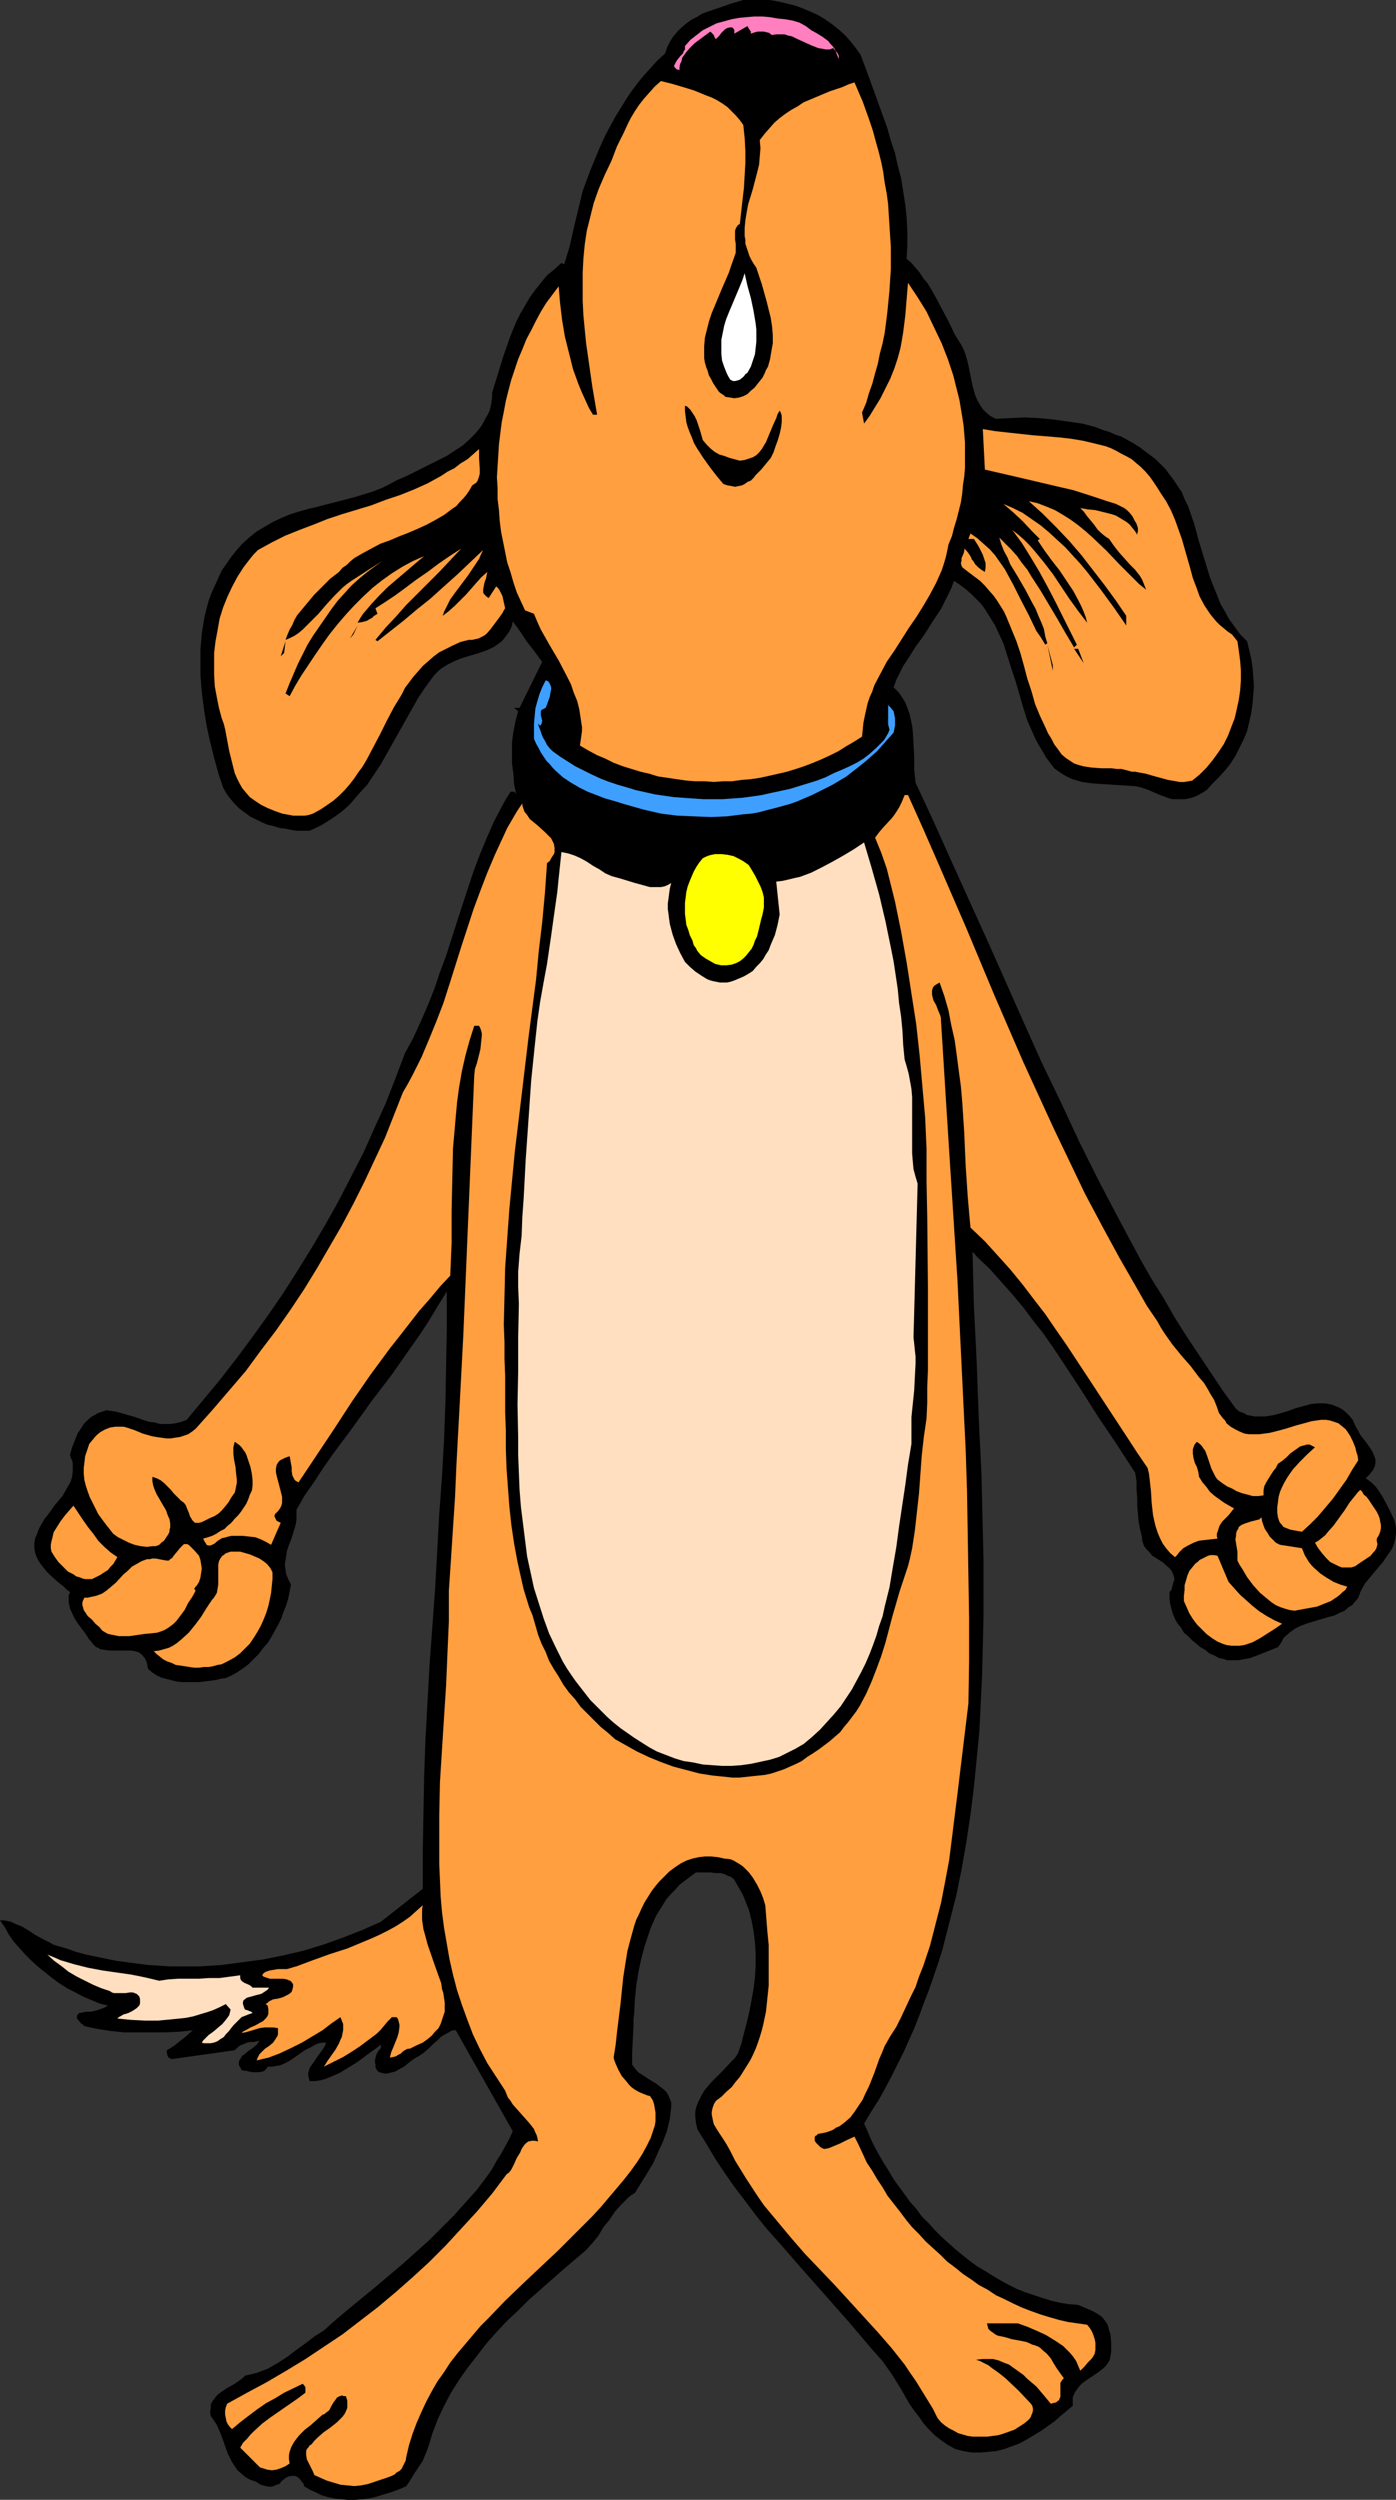 <?xml version="1.0" encoding="UTF-8" standalone="no"?>
<svg
   version="1.0"
   width="86.972mm"
   height="155.668mm"
   id="svg26"
   sodipodi:docname="Dog Howling 1.wmf"
   xmlns:inkscape="http://www.inkscape.org/namespaces/inkscape"
   xmlns:sodipodi="http://sodipodi.sourceforge.net/DTD/sodipodi-0.dtd"
   xmlns="http://www.w3.org/2000/svg"
   xmlns:svg="http://www.w3.org/2000/svg">
  <rect width="100%" height="100%" fill="#333333" stroke="none"/>
  <sodipodi:namedview
     id="namedview26"
     pagecolor="#ffffff"
     bordercolor="#000000"
     borderopacity="0.25"
     inkscape:showpageshadow="2"
     inkscape:pageopacity="0.0"
     inkscape:pagecheckerboard="0"
     inkscape:deskcolor="#d1d1d1"
     inkscape:document-units="mm" />
  <defs
     id="defs1">
    <pattern
       id="WMFhbasepattern"
       patternUnits="userSpaceOnUse"
       width="6"
       height="6"
       x="0"
       y="0" />
  </defs>
  <path
     style="fill:#000000;fill-opacity:1;fill-rule:evenodd;stroke:none"
     d="m 202.658,12.927 2.101,5.656 2.101,5.817 2.101,5.817 0.808,2.909 0.97,2.909 0.646,2.909 0.808,3.07 0.485,3.07 0.485,3.07 0.323,3.07 0.162,3.232 v 3.232 l -0.162,3.232 1.131,0.97 0.97,1.131 0.97,1.131 0.808,1.293 0.97,1.131 0.808,1.293 1.454,2.585 2.909,5.494 1.293,2.747 1.616,2.585 0.485,0.97 0.485,1.293 0.323,1.131 0.323,1.293 0.97,4.848 0.323,1.131 0.323,1.131 0.485,1.131 0.646,1.131 0.646,0.97 0.808,0.808 0.97,0.808 0.646,0.323 0.646,0.323 3.394,-0.162 3.394,-0.162 3.394,0.162 3.394,0.323 3.394,0.485 3.394,0.485 3.071,0.808 1.616,0.646 1.616,0.485 1.454,0.646 1.454,0.485 1.454,0.808 1.454,0.808 1.293,0.808 1.293,0.97 1.293,0.97 1.293,0.97 1.131,1.131 1.131,1.131 0.97,1.293 0.97,1.293 0.97,1.454 0.97,1.454 0.646,1.616 0.808,1.616 1.454,4.201 1.131,4.201 1.293,4.201 1.293,4.201 0.808,2.101 0.808,1.939 0.808,2.101 1.131,1.939 0.97,1.778 1.293,1.778 1.293,1.778 1.616,1.616 0.485,1.939 0.485,2.101 0.323,2.101 0.162,2.101 0.162,2.262 -0.162,2.101 -0.162,2.101 -0.323,2.262 -0.485,2.101 -0.485,2.101 -0.808,1.939 -0.97,1.939 -0.97,1.939 -1.131,1.778 -1.293,1.616 -1.454,1.616 -0.97,0.97 -0.97,0.97 -0.808,0.97 -0.97,0.646 -1.131,0.646 -1.131,0.485 -1.131,0.323 -0.808,0.162 h -0.646 -0.808 -0.808 -0.646 l -0.808,-0.162 -1.293,-0.485 -1.293,-0.485 -2.586,-1.131 -1.454,-0.485 -0.646,-0.162 -0.808,-0.162 -2.586,-0.162 -2.586,-0.162 -2.424,-0.162 -2.424,-0.162 -1.293,-0.162 -1.131,-0.162 -1.131,-0.323 -1.131,-0.323 -1.131,-0.485 -1.131,-0.646 -0.97,-0.646 -1.131,-0.808 -0.97,-1.293 -0.97,-1.293 -0.808,-1.454 -0.808,-1.293 -0.808,-1.454 -0.646,-1.454 -1.293,-2.909 -0.97,-3.07 -1.778,-6.14 -0.97,-2.909 -0.97,-3.07 -0.97,-3.07 -1.293,-2.747 -0.646,-1.454 -0.808,-1.293 -0.808,-1.293 -0.808,-1.293 -0.97,-1.293 -1.131,-1.131 -1.131,-1.131 -1.293,-1.131 -1.293,-0.97 -1.454,-0.97 -0.646,1.778 -0.808,1.616 -0.808,1.616 -0.808,1.616 -1.939,2.909 -1.939,3.07 -2.101,2.909 -1.939,3.07 -0.97,1.454 -0.808,1.616 -0.808,1.616 -0.646,1.778 1.131,1.131 0.808,1.131 0.808,1.293 0.485,1.293 0.485,1.293 0.323,1.454 0.323,1.454 0.162,1.454 0.162,2.909 0.162,3.07 v 2.909 l 0.162,1.616 0.162,1.454 4.363,9.372 4.202,9.372 8.565,18.906 8.404,18.906 4.202,9.372 4.525,9.372 4.363,9.372 4.687,9.372 4.848,9.211 2.424,4.525 2.424,4.525 2.586,4.525 2.747,4.363 2.586,4.525 2.747,4.363 2.909,4.363 2.909,4.363 2.909,4.363 3.071,4.201 0.808,0.646 0.97,0.323 0.808,0.485 0.97,0.162 0.808,0.162 h 0.97 0.808 0.808 l 1.939,-0.323 1.778,-0.485 1.616,-0.485 1.778,-0.646 1.778,-0.485 1.778,-0.485 1.616,-0.162 h 0.97 0.808 l 0.808,0.162 0.808,0.162 0.808,0.323 0.808,0.323 0.808,0.485 0.808,0.646 0.808,0.808 0.808,0.97 0.323,0.808 0.485,0.97 0.485,0.808 0.485,0.97 0.646,0.808 0.646,0.808 1.131,1.616 0.485,0.808 0.323,0.808 0.323,0.808 v 0.97 l -0.162,0.808 -0.485,0.97 -0.323,0.323 -0.323,0.485 -0.485,0.485 -0.485,0.485 0.646,0.485 0.646,0.485 1.131,1.131 0.808,1.131 0.808,1.293 1.454,2.747 1.293,2.747 0.162,0.808 0.162,0.646 v 0.808 0.646 l -0.162,1.293 -0.323,1.293 -0.485,1.131 -0.646,0.97 -0.808,1.131 -0.646,0.97 -1.778,2.101 -1.616,1.939 -0.808,0.97 -0.646,1.131 -0.485,0.97 -0.485,1.293 -0.485,0.646 -0.485,0.485 -0.485,0.646 -0.646,0.323 -1.131,0.97 -1.131,0.485 -1.293,0.646 -1.293,0.323 -2.747,0.808 -2.586,0.808 -1.293,0.485 -1.293,0.646 -1.131,0.808 -1.131,0.97 -0.485,0.485 -0.323,0.646 -0.485,0.808 -0.485,0.646 -3.232,1.293 -1.616,0.646 -1.778,0.646 -1.778,0.323 -0.808,0.162 h -0.97 -0.808 -0.97 l -0.97,-0.323 -0.97,-0.162 -1.131,-0.646 -1.131,-0.485 -0.97,-0.808 -1.131,-0.646 -0.97,-0.808 -0.97,-0.808 -0.97,-0.97 -0.97,-0.808 -0.646,-1.131 -0.808,-0.97 -0.646,-1.131 -0.485,-1.131 -0.323,-1.131 -0.323,-1.293 -0.162,-1.293 v -1.454 l 0.485,-0.646 0.162,-0.646 0.162,-0.646 0.162,-0.485 0.162,-0.485 v -0.485 l -0.162,-0.485 -0.162,-0.485 -0.323,-0.646 -0.485,-0.646 -0.808,-0.646 -0.646,-0.646 -1.778,-1.131 -0.808,-0.485 -0.646,-0.808 -0.646,-0.646 -0.646,-0.808 -0.162,-0.485 -0.162,-0.485 -0.162,-0.485 v -0.646 l -0.485,-1.939 -0.323,-1.778 -0.162,-1.778 -0.162,-1.939 v -1.778 l -0.162,-1.939 v -1.939 l -0.323,-2.101 -4.202,-6.464 -4.363,-6.464 -4.202,-6.625 -4.363,-6.625 -2.263,-3.393 -2.263,-3.232 -2.424,-3.07 -2.424,-3.232 -2.586,-3.07 -2.586,-2.909 -2.586,-2.909 -2.909,-2.747 -1.131,-1.293 0.162,6.464 0.162,6.302 0.323,6.464 0.323,6.625 0.485,13.089 0.646,13.412 0.323,13.412 0.162,6.787 v 6.625 6.787 l -0.162,6.787 -0.162,6.625 -0.323,6.787 -0.323,6.625 -0.646,6.625 -0.646,6.625 -0.808,6.464 -0.97,6.464 -1.131,6.464 -1.293,6.302 -1.616,6.302 -1.616,6.302 -0.97,3.07 -2.101,6.14 -1.131,2.909 -1.131,3.07 -1.131,2.909 -1.293,2.909 -1.293,2.909 -1.454,2.909 -1.454,2.909 -1.454,2.747 -1.616,2.909 -1.778,2.747 -1.616,2.747 0.808,1.778 0.808,1.939 0.97,1.939 0.97,1.778 1.131,1.939 1.131,1.778 1.131,1.939 1.293,1.778 2.586,3.555 1.454,1.616 1.293,1.778 1.616,1.616 1.454,1.616 1.616,1.616 1.616,1.454 1.616,1.454 1.778,1.454 1.616,1.293 1.778,1.293 1.939,1.131 1.778,1.131 1.939,1.131 1.778,0.97 1.939,0.97 2.101,0.808 1.939,0.646 1.939,0.646 2.101,0.646 2.101,0.485 2.101,0.323 2.101,0.162 1.131,0.485 1.131,0.485 1.131,0.485 1.131,0.646 0.97,0.646 0.808,0.97 0.323,0.485 0.323,0.485 0.162,0.646 0.162,0.646 0.323,0.97 0.162,1.939 v 1.131 0.97 l -0.162,0.97 -0.162,0.97 -0.485,0.808 -0.485,0.646 -0.485,0.485 -1.454,1.131 -1.454,0.97 -1.454,0.97 -0.646,0.485 -0.646,0.646 -0.485,0.646 -0.485,0.646 -0.323,0.646 -0.323,0.808 v 0.97 0.97 l -2.909,2.424 -1.454,1.293 -1.616,1.131 -1.616,1.131 -1.616,0.97 -1.616,0.97 -1.778,0.97 -1.778,0.646 -1.778,0.646 -1.939,0.485 -1.778,0.162 -1.939,0.162 h -1.939 l -1.939,-0.323 -1.939,-0.485 -1.778,-0.97 -1.616,-1.131 -1.454,-1.131 -1.454,-1.454 -1.131,-1.293 -1.131,-1.616 -1.131,-1.454 -1.131,-1.616 -1.939,-3.393 -2.101,-3.393 -1.131,-1.616 -1.131,-1.616 -1.293,-1.454 -1.293,-1.454 -5.495,-6.464 -10.989,-12.443 -5.495,-6.302 -2.747,-3.07 -2.586,-3.232 -2.424,-3.232 -2.586,-3.393 -2.263,-3.232 -2.263,-3.393 -2.101,-3.555 -2.101,-3.393 -0.162,-0.808 -0.162,-0.646 -0.162,-1.454 v -1.293 l 0.323,-1.293 0.485,-1.131 0.646,-1.293 0.646,-1.131 0.808,-0.97 0.97,-1.131 0.97,-0.97 1.939,-1.939 1.778,-1.939 0.808,-0.808 0.646,-0.97 0.808,-2.262 0.646,-2.585 0.646,-2.424 0.646,-2.747 0.485,-2.585 0.485,-2.747 0.323,-2.585 0.162,-2.909 v -2.585 l -0.162,-2.747 -0.323,-2.585 -0.485,-2.585 -0.646,-2.585 -0.485,-1.131 -0.485,-1.293 -0.485,-1.131 -0.646,-1.131 -0.646,-1.131 -0.646,-1.131 -0.485,-0.485 -0.485,-0.323 -0.646,-0.162 -0.485,-0.323 -1.131,-0.323 h -1.293 l -1.131,-0.162 h -2.424 -0.97 l -1.293,0.97 -1.293,0.97 -1.293,0.97 -0.97,1.131 -1.131,1.131 -0.97,1.131 -0.808,1.293 -0.808,1.293 -0.808,1.293 -0.646,1.454 -0.646,1.454 -0.485,1.454 -0.485,1.454 -0.485,1.454 -0.808,3.07 -0.646,3.07 -0.485,3.07 -0.323,3.232 -0.162,3.232 -0.162,1.454 v 1.616 l -0.162,3.07 -0.162,3.07 v 2.909 l 0.485,0.646 0.485,0.646 0.646,0.646 0.808,0.485 1.454,0.97 1.616,0.97 1.293,0.97 0.808,0.646 0.485,0.485 0.485,0.808 0.323,0.808 0.323,0.808 v 0.97 l -0.162,1.454 -0.162,1.454 -0.323,1.293 -0.323,1.454 -0.97,2.585 -1.131,2.424 -1.131,2.585 -1.454,2.424 -2.909,4.686 -0.808,0.485 -0.808,0.646 -0.808,0.808 -0.808,0.808 -1.454,1.616 -1.293,1.939 -1.454,1.778 -1.131,1.939 -1.454,1.778 -1.454,1.616 -5.495,4.686 -5.333,4.686 -2.747,2.424 -2.586,2.585 -2.586,2.424 -2.424,2.585 -2.424,2.747 -2.101,2.747 -2.263,2.909 -1.939,2.747 -1.939,3.07 -1.616,3.07 -1.454,3.07 -1.293,3.393 -0.485,1.616 -0.485,1.616 -0.646,1.616 -0.646,1.616 -0.97,1.454 -0.97,1.454 -0.97,1.616 -0.97,1.454 -1.454,0.646 -1.293,0.485 -1.454,0.485 -1.616,0.485 -1.616,0.485 -1.454,0.323 -1.616,0.162 -1.616,0.162 h -1.616 l -1.616,-0.162 -1.616,-0.162 -1.454,-0.323 -1.616,-0.485 -1.293,-0.646 -1.454,-0.646 -1.293,-0.808 -0.162,-0.646 -0.323,-0.323 -0.485,-0.646 -0.485,-0.485 -0.646,-0.323 h -0.808 l -0.808,0.162 -0.646,0.323 -0.808,0.646 -0.323,0.323 -0.162,0.323 -0.323,0.162 -0.485,0.162 -0.808,0.323 -0.808,0.162 -0.808,-0.162 -0.808,-0.162 -0.808,-0.323 -0.646,-0.485 -0.808,-0.323 -0.646,-0.162 -1.131,-0.646 -0.97,-0.808 -0.97,-0.808 -0.646,-0.97 -0.646,-0.97 -0.485,-0.97 -0.485,-0.97 -0.808,-2.262 -0.808,-2.262 -0.485,-1.131 -0.485,-1.131 -0.646,-0.97 -0.808,-1.131 -0.162,-0.97 0.162,-0.97 v -0.808 l 0.323,-0.646 0.485,-0.646 0.485,-0.646 0.485,-0.485 0.646,-0.485 1.454,-0.97 1.454,-0.808 1.454,-0.97 0.646,-0.485 0.646,-0.646 1.454,-0.323 1.293,-0.323 1.293,-0.485 1.293,-0.485 1.131,-0.646 1.131,-0.646 2.263,-1.454 2.101,-1.616 2.263,-1.616 2.101,-1.616 2.263,-1.454 2.909,-2.585 3.071,-2.585 6.303,-5.171 6.303,-5.332 3.071,-2.747 3.071,-2.747 2.909,-2.909 2.909,-2.909 2.747,-3.07 2.747,-3.07 2.424,-3.232 1.131,-1.616 0.97,-1.778 1.131,-1.778 0.97,-1.778 0.97,-1.778 0.808,-1.778 -13.414,-23.754 h -0.646 l -0.485,0.162 -0.485,0.323 -0.646,0.323 -1.131,0.646 -0.97,0.97 -1.131,0.97 -0.97,0.97 -1.131,0.97 -0.485,0.323 -0.485,0.323 -1.131,0.646 -1.131,0.808 -1.131,0.97 -1.131,0.646 -1.131,0.646 -0.646,0.162 -0.646,0.162 -0.646,0.162 h -0.646 l -0.646,-0.162 -0.646,-0.162 -0.485,-0.485 -0.323,-0.646 v -0.646 l -0.162,-0.808 0.162,-0.808 0.162,-0.646 0.323,-0.646 0.323,-0.485 0.323,-0.323 0.162,-0.323 v -0.323 -0.323 l -1.778,1.293 -1.778,1.293 -1.939,1.454 -2.101,1.293 -2.101,1.293 -1.131,0.485 -1.131,0.485 -1.131,0.485 -1.293,0.323 -1.131,0.162 h -1.293 l -0.162,-0.646 -0.162,-0.646 v -0.646 l 0.162,-0.485 0.162,-0.646 0.323,-0.485 0.808,-1.131 0.646,-0.97 0.808,-1.131 0.808,-1.131 0.323,-0.646 0.162,-0.485 h -0.808 l -0.97,0.162 -0.808,0.323 -0.808,0.485 -1.616,0.808 -1.616,1.131 -1.616,1.131 -0.808,0.485 -0.97,0.485 -0.808,0.323 -0.97,0.162 -0.97,0.162 h -0.97 l -0.323,0.485 -0.162,0.162 -0.323,0.323 -0.323,0.162 -0.808,0.162 h -0.808 -0.97 l -0.808,-0.162 -0.485,-0.162 h -0.485 l -0.646,-0.162 -0.323,-0.646 -0.323,-0.485 v -0.485 -0.485 l 0.323,-0.485 0.162,-0.323 0.323,-0.485 0.485,-0.323 0.97,-0.808 0.97,-0.646 0.97,-0.808 0.323,-0.485 0.323,-0.485 -0.646,0.162 -0.646,0.162 h -0.808 l -0.808,0.162 -0.808,0.323 -0.808,0.323 -0.646,0.485 -0.646,0.646 -14.868,2.101 -0.323,-0.162 -0.323,-0.162 -0.162,-0.162 -0.162,-0.323 -0.162,-0.646 v -0.646 l 0.808,-0.485 0.808,-0.485 1.616,-1.293 1.454,-1.131 0.646,-0.646 0.808,-0.646 -3.071,0.323 -3.232,0.162 h -3.232 -3.232 -3.394 l -3.232,-0.323 -3.071,-0.485 -1.616,-0.323 -1.454,-0.323 -0.323,-0.323 -0.485,-0.323 -0.646,-0.808 -0.323,-0.323 v -0.323 -0.323 l 0.162,-0.323 0.323,-0.323 1.616,-0.323 h 0.97 l 0.97,-0.162 1.616,-0.485 0.808,-0.323 0.808,-0.485 -1.939,-0.485 -1.939,-0.808 -1.939,-0.808 -1.778,-0.97 -1.939,-0.97 -1.778,-1.131 -1.778,-1.293 -1.616,-1.293 L 9.05,462.959 7.434,461.504 5.98,460.05 4.525,458.434 3.232,456.98 2.101,455.364 1.131,453.586 0,451.97 h 0.97 l 0.808,0.162 0.808,0.162 0.97,0.485 1.616,0.646 1.616,0.97 1.454,0.97 1.778,0.97 1.616,0.808 0.808,0.485 0.97,0.323 2.263,0.646 2.263,0.808 2.424,0.646 4.687,0.97 2.424,0.485 2.424,0.323 2.424,0.323 2.586,0.323 2.424,0.162 2.424,0.162 h 2.424 5.01 l 5.01,-0.323 4.848,-0.646 4.848,-0.646 4.848,-0.97 4.848,-1.131 4.687,-1.454 4.525,-1.616 4.525,-1.778 4.363,-1.939 9.858,-7.756 v -8.888 l 0.162,-8.888 0.162,-8.726 0.323,-8.888 0.485,-8.888 0.485,-8.726 1.293,-17.613 0.97,-17.613 0.646,-8.726 0.485,-8.726 0.323,-8.726 0.162,-8.726 0.162,-8.726 v -8.726 l -2.101,3.393 -1.939,3.232 -2.101,3.232 -2.263,3.232 -4.525,6.464 -4.687,6.14 -4.525,6.302 -4.687,6.302 -2.263,3.232 -2.101,3.232 -2.263,3.232 -1.939,3.393 v 1.131 1.131 l -0.162,1.131 -0.323,1.131 -0.646,2.101 -0.808,2.101 -0.323,0.97 -0.162,1.131 -0.162,1.131 -0.162,0.97 0.162,1.131 0.162,1.131 0.485,1.131 0.323,0.646 0.323,0.646 -0.323,1.616 -0.323,1.616 -0.485,1.616 -0.646,1.616 -0.485,1.454 -0.808,1.616 -0.808,1.454 -0.808,1.454 -0.808,1.293 -1.131,1.293 -0.97,1.293 -1.293,1.293 -1.131,1.131 -1.293,0.97 -1.454,0.97 -1.454,0.808 -1.131,0.485 -1.131,0.162 -1.293,0.323 -1.293,0.162 -1.293,0.162 -1.293,0.162 h -1.454 -1.293 -1.293 l -1.293,-0.162 -1.293,-0.323 -1.293,-0.323 -1.131,-0.323 -0.97,-0.485 -0.97,-0.646 -0.97,-0.808 -0.162,-0.646 -0.162,-0.808 -0.162,-0.485 -0.323,-0.646 -0.323,-0.323 -0.323,-0.485 -0.323,-0.162 -0.323,-0.323 -0.97,-0.323 -0.97,-0.162 H 29.898 28.928 26.665 25.696 l -1.131,-0.162 -0.97,-0.162 -0.485,-0.323 -0.485,-0.162 -0.323,-0.323 -0.485,-0.485 -0.323,-0.485 -0.485,-0.485 -0.808,-1.293 -0.97,-1.293 -0.97,-1.293 -0.808,-1.293 -0.646,-1.454 -0.323,-0.646 -0.162,-0.808 -0.162,-0.646 v -0.808 -0.808 l 0.323,-0.808 -0.808,-0.646 -0.646,-0.646 -1.616,-1.293 -1.616,-1.454 -0.808,-0.808 -0.646,-0.808 -0.646,-0.808 -0.646,-0.97 -0.485,-0.97 -0.323,-0.97 -0.162,-0.97 v -1.131 l 0.162,-1.131 0.485,-1.131 0.485,-1.293 0.646,-1.131 0.646,-1.131 0.808,-0.97 1.616,-2.262 1.778,-2.101 0.646,-1.131 0.646,-1.131 0.646,-1.131 0.323,-1.131 0.162,-1.293 v -1.293 -0.646 l -0.162,-0.646 -0.323,-0.646 -0.162,-0.646 0.485,-1.778 0.646,-1.616 0.646,-1.616 0.97,-1.454 0.485,-0.808 0.646,-0.646 0.485,-0.485 0.808,-0.646 0.646,-0.323 0.808,-0.485 0.97,-0.323 0.97,-0.323 1.131,0.162 1.131,0.162 2.263,0.646 2.263,0.646 2.263,0.808 1.131,0.323 1.293,0.162 1.131,0.323 h 1.293 1.131 l 1.293,-0.162 1.293,-0.323 1.293,-0.485 4.04,-4.848 3.879,-4.686 3.879,-5.009 3.717,-5.009 3.717,-5.171 3.555,-5.171 3.394,-5.333 3.394,-5.494 3.232,-5.494 3.071,-5.494 2.909,-5.656 2.909,-5.656 2.586,-5.817 2.586,-5.656 2.263,-5.817 2.263,-5.979 1.939,-3.555 1.778,-3.878 1.616,-3.717 1.616,-4.04 1.293,-3.878 1.454,-3.878 2.586,-8.08 2.586,-7.918 1.293,-3.878 1.454,-3.878 1.616,-3.878 1.616,-3.717 1.939,-3.717 0.97,-1.778 1.131,-1.778 h 0.485 0.323 l 0.162,0.162 0.323,0.323 -0.485,-2.262 -0.162,-2.424 -0.323,-2.424 V 177.265 174.68 l 0.323,-2.424 0.485,-2.424 0.323,-1.293 0.323,-1.131 -0.97,-0.808 h 1.293 l 5.333,-10.827 -0.97,-1.293 -0.808,-1.131 -1.778,-2.262 -1.616,-2.424 -0.808,-1.131 -0.97,-1.293 -0.162,0.97 -0.323,0.808 -0.323,0.646 -0.485,0.646 -0.485,0.646 -0.485,0.646 -0.485,0.485 -0.485,0.323 -1.131,0.808 -1.293,0.646 -1.293,0.485 -1.454,0.485 -2.747,0.808 -1.454,0.485 -1.454,0.646 -1.293,0.646 -1.293,0.808 -0.646,0.485 -1.131,1.131 -0.485,0.646 -1.778,2.424 -1.616,2.424 -1.454,2.585 -2.909,5.171 -1.454,2.585 -1.454,2.585 -1.454,2.585 -1.616,2.424 -1.616,2.424 -1.939,2.101 -1.939,2.262 -0.97,0.97 -1.131,0.97 -1.131,0.808 -1.131,0.808 -1.293,0.808 -1.293,0.808 -1.293,0.646 -1.454,0.646 h -1.454 -1.454 l -1.293,-0.162 -1.454,-0.323 -1.454,-0.162 -1.454,-0.485 -1.454,-0.323 -1.454,-0.646 -1.293,-0.646 -1.293,-0.646 -1.293,-0.97 -1.131,-0.808 -1.131,-1.131 -0.97,-1.131 -0.97,-1.293 -0.808,-1.454 -1.131,-3.393 -0.97,-3.555 -0.97,-3.878 -0.808,-3.717 -0.646,-4.04 -0.485,-3.878 -0.323,-4.04 v -1.939 -1.939 -2.101 l 0.162,-1.939 0.162,-1.939 0.323,-1.939 0.323,-1.939 0.485,-1.939 0.485,-1.778 0.646,-1.778 0.808,-1.778 0.808,-1.778 0.808,-1.778 1.131,-1.616 1.131,-1.616 1.293,-1.616 1.293,-1.454 1.616,-1.454 1.778,-1.454 1.939,-1.131 1.939,-1.131 2.101,-0.97 1.939,-0.808 2.101,-0.646 2.263,-0.646 2.101,-0.485 4.363,-1.131 4.363,-1.131 2.101,-0.646 2.101,-0.646 2.101,-0.808 1.939,-0.97 1.778,-0.97 1.939,-0.808 3.879,-1.939 3.879,-1.939 1.939,-0.97 1.939,-1.293 1.778,-1.131 1.616,-1.454 1.454,-1.454 0.646,-0.808 0.646,-0.808 0.485,-0.808 0.485,-0.97 0.485,-0.808 0.485,-0.97 0.323,-1.131 0.162,-0.97 0.162,-1.131 V 92.43 l 1.293,-4.201 1.293,-4.201 1.454,-4.201 0.808,-2.101 0.808,-1.939 0.97,-1.939 1.131,-1.939 1.131,-1.939 1.293,-1.778 1.293,-1.616 1.454,-1.778 1.778,-1.454 1.616,-1.454 0.646,0.323 0.646,-2.101 0.646,-2.101 0.97,-4.363 2.101,-8.726 1.616,-4.363 1.778,-4.363 0.97,-2.262 0.97,-2.101 1.131,-2.101 1.131,-2.101 1.293,-2.101 1.293,-2.101 1.293,-1.939 1.454,-1.939 1.454,-1.778 1.616,-1.778 1.616,-1.778 1.778,-1.616 0.485,-1.454 0.646,-1.293 0.808,-1.293 0.97,-1.131 0.97,-0.97 1.131,-0.97 1.131,-0.808 1.293,-0.646 1.293,-0.808 1.293,-0.485 2.909,-0.97 2.747,-0.97 L 175.023,0 h 2.101 1.939 2.101 l 1.939,0.323 2.101,0.485 1.939,0.485 1.778,0.646 1.939,0.808 1.778,0.808 1.616,0.97 1.616,1.131 1.616,1.293 1.454,1.293 1.293,1.454 1.293,1.616 z"
     id="path1" />
  <path
     style="fill:#ff7fbf;fill-opacity:1;fill-rule:evenodd;stroke:none"
     d="m 197.486,13.897 v -0.323 -0.485 l -0.162,-0.323 -0.162,-0.323 -0.485,-0.485 -0.485,-0.646 -0.808,0.323 h -0.97 l -0.808,-0.162 -0.97,-0.162 -0.808,-0.323 -0.808,-0.323 -1.778,-0.808 -1.778,-0.808 -0.97,-0.485 -0.808,-0.162 -0.97,-0.323 h -0.97 -0.97 L 181.81,8.241 181.487,8.08 181.164,7.756 180.517,7.595 179.871,7.433 h -0.808 -0.646 l -0.646,0.162 -0.485,0.162 -0.485,0.162 V 7.595 7.433 l -0.323,-0.485 -0.323,-0.485 -0.162,-0.323 -3.071,1.778 v 0 V 7.595 7.11 L 172.76,6.787 172.599,6.625 172.437,6.464 h -0.323 -0.323 l -0.646,0.162 -0.485,0.323 -0.323,0.323 -0.485,0.485 -0.485,0.646 -0.323,0.323 -0.485,0.485 -0.323,-0.485 -0.162,-0.485 -0.323,-0.323 -0.485,-0.485 -2.424,1.778 -1.293,0.97 -1.131,1.131 -0.97,1.131 -0.323,0.485 -0.485,0.646 -0.162,0.808 -0.323,0.646 -0.162,0.808 v 0.646 l -0.646,-0.162 -0.323,-0.323 -0.162,-0.162 -0.162,-0.323 0.162,-0.323 0.162,-0.323 0.162,-0.323 0.323,-0.485 0.646,-0.808 0.646,-0.646 0.162,-0.485 0.323,-0.485 v -0.323 -0.485 l 1.293,-1.454 1.454,-1.131 1.454,-1.131 1.616,-0.808 1.616,-0.808 1.778,-0.485 1.778,-0.485 1.778,-0.323 1.778,-0.162 1.778,-0.162 h 1.939 l 1.778,0.162 1.778,0.323 1.778,0.162 1.778,0.323 1.616,0.485 1.454,0.808 1.293,0.97 1.454,0.808 1.293,0.808 1.293,0.97 0.485,0.646 0.485,0.485 0.485,0.646 0.323,0.808 0.323,0.808 z"
     id="path2" />
  <path
     style="fill:#ff9f3f;fill-opacity:1;fill-rule:evenodd;stroke:none"
     d="m 175.023,29.41 0.323,3.07 0.162,3.07 v 2.909 l -0.162,2.747 -0.162,2.909 -0.323,2.747 -0.323,2.909 -0.323,2.909 -0.485,0.323 -0.323,0.485 -0.162,0.323 -0.162,0.485 v 0.485 0.485 1.131 l 0.162,0.97 v 1.131 0.485 0.485 l -0.162,0.485 -0.162,0.485 -0.646,1.778 -0.646,1.939 -1.616,3.717 -1.616,3.878 -0.808,1.939 -0.646,1.939 -0.485,1.939 -0.485,1.939 -0.162,1.939 v 2.101 0.808 l 0.162,0.97 0.323,1.131 0.323,0.808 0.323,1.131 0.485,0.808 0.485,0.97 0.646,0.97 0.323,0.485 0.323,0.485 0.323,0.323 0.485,0.323 0.485,0.323 0.323,0.323 1.131,0.162 0.97,0.162 1.131,-0.162 0.97,-0.323 0.97,-0.485 0.808,-0.808 0.808,-0.646 0.646,-0.808 0.646,-0.808 0.646,-0.808 0.485,-0.97 0.323,-0.808 0.485,-0.808 0.485,-1.778 0.323,-1.939 0.323,-1.778 v -1.939 l -0.162,-1.939 -0.323,-2.101 -0.485,-1.939 -0.485,-1.939 -1.131,-4.04 -1.293,-3.878 -0.646,-0.97 -0.485,-0.808 -0.485,-0.97 -0.323,-0.97 -0.323,-0.97 -0.323,-0.97 V 56.395 l -0.162,-0.808 v -1.939 l 0.162,-1.778 0.323,-1.939 0.323,-1.778 1.131,-3.717 0.97,-3.717 0.485,-1.939 0.162,-1.939 0.162,-1.939 -0.162,-1.939 1.131,-1.454 1.131,-1.293 1.131,-1.293 1.293,-1.131 1.293,-0.97 1.454,-0.97 1.454,-0.808 1.454,-0.97 3.071,-1.293 3.071,-1.293 2.909,-0.97 1.454,-0.646 1.454,-0.485 0.97,2.262 0.97,2.262 0.808,2.262 0.808,2.262 0.808,2.424 0.646,2.424 0.646,2.262 0.646,2.585 0.485,2.424 0.323,2.424 0.485,2.585 0.323,2.424 0.162,2.585 0.162,2.585 0.323,5.009 v 5.171 l -0.162,2.424 -0.162,2.585 -0.485,5.009 -0.323,2.585 -0.323,2.424 -0.485,2.424 -0.646,2.424 -0.485,2.424 -0.646,2.262 -0.646,2.424 -0.808,2.262 -0.646,2.262 -0.97,2.262 0.485,2.585 1.293,-1.778 1.293,-2.101 1.293,-2.101 1.131,-2.262 1.131,-2.262 0.97,-2.424 0.808,-2.424 0.646,-2.424 0.323,-1.778 0.323,-1.939 0.485,-3.878 0.323,-3.878 0.323,-3.878 2.263,3.393 2.101,3.393 1.778,3.717 1.778,3.717 1.454,3.717 1.293,3.878 0.485,1.939 0.485,1.939 0.485,1.939 0.323,1.939 0.323,1.939 0.323,2.101 0.162,1.939 0.162,2.101 v 1.939 1.939 2.101 l -0.162,1.939 -0.323,2.101 -0.162,1.939 -0.323,2.101 -0.485,1.939 -0.485,1.939 -0.646,2.101 -0.485,1.939 -0.808,1.939 -0.323,1.616 -0.323,1.454 -0.485,1.616 -0.485,1.454 -0.646,1.454 -0.646,1.454 -1.454,2.747 -1.616,2.747 -1.616,2.585 -1.778,2.585 -3.394,5.333 -1.778,2.585 -1.454,2.747 -1.454,2.747 -0.485,1.454 -0.646,1.454 -0.485,1.454 -0.323,1.454 -0.323,1.454 -0.323,1.616 -0.162,1.616 -0.162,1.616 -1.778,1.131 -1.939,1.131 -1.778,1.131 -1.939,0.97 -2.101,0.97 -1.939,0.808 -2.101,0.808 -1.939,0.646 -2.101,0.646 -2.101,0.485 -2.101,0.485 -2.263,0.485 -2.101,0.323 -2.101,0.162 -2.263,0.323 h -2.101 l -2.263,0.162 -2.101,-0.162 H 163.71 l -2.101,-0.162 -2.263,-0.323 -2.101,-0.323 -2.263,-0.323 -2.101,-0.646 -2.101,-0.485 -2.101,-0.646 -2.101,-0.646 -2.101,-0.808 -1.939,-0.97 -1.939,-0.808 -2.101,-1.131 -1.939,-1.131 0.162,-1.131 0.162,-1.131 0.162,-1.131 V 171.125 l -0.323,-2.101 -0.323,-2.101 -0.485,-1.939 -0.808,-1.939 -0.646,-1.939 -0.97,-1.939 -1.939,-3.717 -2.101,-3.555 -2.101,-3.717 -0.808,-1.778 -0.808,-1.939 -2.101,-0.808 -0.97,-2.101 -0.97,-2.101 -0.808,-2.424 -0.646,-2.262 -0.808,-2.424 -0.485,-2.424 -0.485,-2.424 -0.485,-2.424 -0.323,-2.585 -0.162,-2.424 -0.323,-2.585 v -2.585 l -0.162,-2.585 0.162,-2.585 0.162,-2.585 0.162,-2.585 0.323,-2.585 0.323,-2.585 0.485,-2.424 0.485,-2.585 0.646,-2.585 0.646,-2.424 0.808,-2.424 0.808,-2.424 0.97,-2.262 0.97,-2.424 1.131,-2.101 1.131,-2.262 1.131,-2.101 1.293,-2.101 1.454,-1.939 1.454,-1.939 0.323,3.878 0.485,4.04 0.646,3.878 0.97,3.878 0.485,1.939 0.485,1.939 0.646,1.778 0.646,1.778 0.808,1.939 0.808,1.778 0.808,1.778 0.97,1.616 h 0.97 l -1.131,-6.625 -0.97,-6.787 -0.485,-3.393 -0.323,-3.232 -0.323,-3.393 -0.162,-3.393 v -3.232 -3.393 l 0.162,-3.232 0.323,-3.393 0.485,-3.232 0.808,-3.232 0.808,-3.232 1.131,-3.232 1.454,-3.393 1.616,-3.393 1.293,-3.393 1.616,-3.232 0.808,-1.778 0.808,-1.616 0.97,-1.616 0.97,-1.454 1.131,-1.454 1.293,-1.454 1.293,-1.454 1.454,-1.293 1.293,0.323 1.293,0.323 2.747,0.808 2.586,0.808 2.747,1.131 1.293,0.485 1.293,0.646 1.293,0.808 1.131,0.808 0.97,0.97 0.97,0.97 0.97,1.131 z"
     id="path3" />
  <path
     style="fill:#ffffff;fill-opacity:1;fill-rule:evenodd;stroke:none"
     d="m 175.992,87.744 -0.485,0.323 -0.323,0.485 -0.97,0.808 -0.485,0.162 -0.646,0.162 h -0.162 -0.323 l -0.323,-0.162 -0.323,-0.162 -0.485,-0.808 -0.323,-0.646 -0.646,-1.616 -0.485,-1.454 -0.162,-1.616 v -1.616 -1.616 l 0.323,-1.616 0.323,-1.616 0.485,-1.616 0.646,-1.616 1.293,-3.07 1.293,-3.07 0.646,-1.616 0.485,-1.454 0.646,2.909 0.808,2.909 0.646,3.07 0.485,2.909 0.162,1.454 v 1.454 1.454 l -0.162,1.454 -0.162,1.454 -0.485,1.454 -0.485,1.454 z"
     id="path4" />
  <path
     style="fill:#000000;fill-opacity:1;fill-rule:evenodd;stroke:none"
     d="m 165.488,103.58 0.97,1.131 0.808,0.808 0.97,0.808 1.131,0.646 1.131,0.323 1.293,0.485 2.424,0.646 1.131,-0.162 0.97,-0.323 0.97,-0.323 0.808,-0.485 0.646,-0.646 0.646,-0.808 0.485,-0.808 0.485,-0.808 0.808,-1.939 0.808,-1.939 0.808,-1.777 0.323,-0.97 0.485,-0.808 0.323,0.646 0.162,0.646 v 0.646 0.808 l -0.162,1.293 -0.323,1.454 -0.485,1.616 -0.485,1.293 -0.485,1.454 -0.646,1.293 -2.263,2.747 -1.293,1.293 -0.485,0.646 -0.646,0.646 -0.808,0.323 -0.646,0.485 -0.646,0.323 -0.808,0.162 -0.808,0.162 -0.808,-0.162 -0.97,-0.162 -0.97,-0.323 -1.616,-1.939 -1.616,-2.101 -1.616,-2.262 -1.454,-2.262 -0.646,-1.131 -0.485,-1.293 -0.485,-1.131 -0.485,-1.293 -0.323,-1.131 -0.162,-1.293 -0.162,-1.293 v -1.293 l 0.485,0.162 0.485,0.485 0.323,0.323 0.323,0.485 0.646,0.97 0.485,0.97 0.808,2.424 0.323,1.131 z"
     id="path5" />
  <path
     style="fill:#ff9f3f;fill-opacity:1;fill-rule:evenodd;stroke:none"
     d="m 273.281,116.022 0.646,0.97 0.646,0.97 1.131,2.101 0.97,2.262 0.808,2.262 0.808,2.262 0.646,2.262 1.293,4.525 0.646,2.424 0.808,2.101 0.808,2.262 1.131,2.101 0.646,0.97 0.646,0.97 0.646,0.808 0.808,0.97 0.808,0.808 0.97,0.808 0.97,0.808 0.97,0.646 1.293,1.616 0.323,2.262 0.323,2.424 0.162,2.262 v 2.262 l -0.162,2.262 -0.323,2.262 -0.485,2.262 -0.485,2.101 -0.808,2.101 -0.808,2.101 -0.97,1.939 -1.293,1.939 -1.293,1.778 -1.454,1.778 -1.616,1.616 -1.778,1.454 -0.97,0.162 -0.97,0.162 h -0.97 l -0.808,-0.162 -1.939,-0.323 -3.555,-0.97 -1.616,-0.485 -1.778,-0.323 -0.808,-0.162 h -0.808 l -1.131,-0.323 -1.293,-0.323 h -1.131 l -1.131,-0.162 h -2.424 l -2.263,-0.162 -1.131,-0.162 -0.97,-0.162 -1.131,-0.323 -0.97,-0.323 -0.97,-0.646 -0.97,-0.646 -0.97,-0.808 -0.808,-1.131 -0.97,-1.293 -0.646,-1.293 -0.808,-1.293 -0.646,-1.454 -1.293,-2.747 -1.131,-2.747 -0.808,-2.909 -0.97,-2.909 -0.808,-3.07 -0.808,-2.909 -0.97,-2.909 -1.131,-2.747 -1.131,-2.747 -0.646,-1.454 -0.808,-1.293 -0.808,-1.293 -0.808,-1.131 -1.131,-1.293 -0.97,-1.131 -1.131,-1.131 -1.293,-0.97 -1.293,-0.97 -1.454,-1.131 -0.162,-0.162 -0.162,-0.323 -0.162,-0.646 0.162,-0.485 v -0.646 l 0.485,-1.131 0.162,-0.646 v -0.485 l 0.646,0.646 0.485,0.646 0.485,0.808 0.162,0.485 0.323,0.323 0.485,0.808 0.646,0.646 0.808,0.646 0.808,0.485 0.162,-0.97 v -1.131 l -0.323,-0.97 -0.323,-0.97 -0.485,-0.97 -0.485,-0.97 -1.131,-1.778 h -1.293 l 0.485,-1.293 1.616,1.131 1.454,1.293 1.454,1.293 1.293,1.454 1.131,1.616 1.131,1.616 0.97,1.778 0.97,1.778 1.778,3.555 1.939,3.717 1.778,3.717 1.131,1.616 0.97,1.616 0.485,-0.323 -0.485,-1.616 -0.323,-1.778 -0.646,-1.616 -0.646,-1.454 -0.646,-1.616 -0.808,-1.454 -1.616,-3.07 -1.778,-3.07 -1.778,-2.909 -0.646,-1.616 -0.808,-1.454 -0.646,-1.616 -0.485,-1.616 1.454,1.454 1.454,1.454 1.293,1.454 1.131,1.616 1.293,1.616 0.97,1.616 2.101,3.232 4.04,6.787 1.939,3.393 1.939,3.232 0.646,-0.646 -3.394,-6.787 -1.778,-3.555 -1.778,-3.393 -1.939,-3.555 -1.939,-3.232 -2.101,-3.393 -2.263,-3.07 1.454,1.131 1.293,1.131 1.293,1.293 1.131,1.293 2.263,2.747 2.101,2.747 1.939,2.909 1.939,2.909 2.101,2.909 2.101,2.747 -0.323,-1.293 -0.485,-1.293 -0.485,-1.131 -0.646,-1.293 -1.293,-2.424 -1.616,-2.424 -1.616,-2.424 -1.778,-2.262 -1.778,-2.424 -1.616,-2.424 0.485,-0.323 -0.97,-0.97 -0.97,-0.97 -2.101,-2.262 -2.263,-2.101 -1.131,-0.97 -1.131,-0.97 2.263,0.97 2.263,1.131 2.101,1.454 2.101,1.454 1.939,1.616 1.939,1.778 1.939,1.778 1.778,1.939 1.778,1.939 1.616,1.939 3.232,4.201 3.071,4.201 2.909,4.201 v -2.262 l -2.424,-3.555 -2.586,-3.555 -2.747,-3.555 -2.747,-3.555 -2.909,-3.393 -3.071,-3.232 -3.232,-3.232 -3.232,-2.909 2.101,0.485 2.101,0.808 1.939,0.808 1.939,1.131 1.778,1.131 1.778,1.293 1.778,1.454 1.616,1.454 3.232,3.07 3.071,3.232 3.071,3.07 1.616,1.616 1.616,1.293 -0.323,-0.808 -0.323,-0.808 -0.323,-0.808 -0.485,-0.808 -1.131,-1.454 -1.293,-1.293 -2.586,-2.909 -1.131,-1.454 -1.131,-1.616 -0.97,-0.646 -0.97,-0.808 -0.808,-0.808 -0.808,-1.131 -1.616,-1.939 -0.808,-1.131 -0.808,-0.808 1.778,0.323 1.778,0.162 1.939,0.485 1.939,0.485 0.97,0.323 0.808,0.485 0.808,0.485 0.808,0.485 0.808,0.646 0.646,0.808 0.646,0.808 0.485,0.808 v -0.323 l 0.162,-0.485 v -0.808 l -0.323,-0.97 -0.485,-0.808 -0.485,-0.97 -0.646,-0.808 -0.646,-0.646 -0.646,-0.485 -1.939,-0.97 -2.101,-0.646 -3.879,-1.293 -4.04,-1.293 -4.202,-0.97 -8.242,-1.939 -8.404,-1.939 -0.485,-9.534 2.909,0.485 2.909,0.323 5.98,0.646 5.98,0.485 2.909,0.323 2.909,0.485 2.747,0.646 1.293,0.323 1.293,0.323 1.293,0.485 1.293,0.646 1.131,0.646 1.293,0.646 1.131,0.646 1.131,0.97 0.97,0.808 1.131,1.131 0.97,1.131 0.808,1.131 0.97,1.454 z"
     id="path6" />
  <path
     style="fill:#ff9f3f;fill-opacity:1;fill-rule:evenodd;stroke:none"
     d="m 111.187,114.245 -0.646,1.131 -0.646,0.97 -0.808,0.97 -0.808,0.808 -0.808,0.97 -0.97,0.646 -1.939,1.454 -1.939,1.131 -2.101,1.131 -2.101,0.97 -2.263,0.97 -2.101,0.808 -2.263,0.97 -2.263,0.808 -2.101,1.131 -2.101,1.131 -1.939,1.131 -0.97,0.808 -0.808,0.808 -0.97,0.646 -0.808,0.97 -2.101,1.616 -1.778,1.778 -1.939,1.939 -1.616,1.939 -1.616,1.939 -0.808,0.97 -0.646,1.131 -0.485,1.131 -0.646,1.131 -0.485,1.131 -0.485,1.293 1.131,-0.485 0.97,-0.485 0.97,-0.646 0.97,-0.808 0.808,-0.808 0.97,-0.97 1.939,-1.939 1.778,-2.101 1.939,-2.101 0.97,-0.97 0.97,-0.97 0.97,-0.808 1.131,-0.808 7.272,-4.686 -1.778,1.293 -1.939,1.454 -1.778,1.454 -1.778,1.616 -1.616,1.778 -1.616,1.778 -1.454,1.939 -1.454,2.101 -1.454,2.101 -1.454,2.101 -1.293,2.101 -1.131,2.262 -1.131,2.262 -0.97,2.262 -0.97,2.262 -0.97,2.424 0.97,0.646 1.293,-2.424 1.454,-2.424 1.616,-2.424 1.616,-2.424 1.778,-2.585 1.616,-2.262 1.939,-2.424 1.939,-2.262 1.939,-2.101 2.101,-2.101 2.263,-2.101 2.263,-1.778 2.263,-1.616 2.586,-1.616 2.424,-1.293 2.586,-1.131 -1.939,1.616 -2.263,1.939 -2.101,1.778 -2.263,1.939 -2.101,2.101 -1.939,2.101 -0.808,0.97 -0.97,1.131 -0.646,0.97 -0.646,1.131 1.131,-0.162 1.131,-0.323 0.485,-0.323 0.646,-0.323 0.485,-0.485 0.808,-0.485 -0.485,-1.293 2.263,-1.454 2.424,-1.616 2.424,-1.778 2.586,-1.939 2.586,-1.778 2.586,-1.939 2.586,-1.778 2.747,-1.778 -2.586,2.747 -2.586,2.747 -5.171,5.171 -2.586,2.585 -2.424,2.747 -2.424,2.585 -2.424,2.909 0.485,0.323 3.071,-2.424 3.071,-2.424 3.071,-2.585 3.232,-2.585 3.232,-2.909 3.071,-2.747 3.071,-2.909 3.071,-2.909 -0.485,0.97 -0.485,1.131 -0.646,0.97 -0.646,0.97 -1.293,1.939 -2.909,3.878 -1.293,1.778 -0.485,0.97 -0.485,0.97 -0.485,0.97 -0.323,0.97 1.454,-1.131 1.454,-1.293 1.293,-1.293 1.293,-1.293 2.263,-2.585 1.293,-1.454 1.454,-1.293 -0.162,0.808 -0.162,0.808 -0.323,0.808 -0.162,0.808 -0.162,0.808 v 0.323 0.485 l 0.162,0.323 0.323,0.323 0.323,0.323 0.485,0.323 1.778,-2.747 0.485,0.485 0.323,0.485 0.323,0.646 0.323,0.646 0.323,1.454 0.323,1.454 -0.323,0.485 -0.323,0.646 -0.808,1.131 -0.97,1.293 -0.97,1.293 -0.97,1.131 -0.646,0.485 -0.646,0.323 -0.646,0.323 -0.808,0.162 -0.646,0.162 H 110.379 l -1.939,0.485 -1.778,0.808 -1.616,0.808 -1.616,0.808 -1.293,0.97 -1.293,1.131 -1.293,1.131 -1.131,1.293 -1.131,1.293 -0.97,1.293 -0.97,1.293 -0.808,1.616 -1.778,2.909 -1.616,3.07 -1.616,3.232 -1.616,3.07 -1.616,3.07 -0.97,1.616 -0.97,1.293 -0.97,1.454 -1.131,1.454 -1.131,1.293 -1.293,1.293 -1.293,1.131 -1.616,1.131 -1.454,0.97 -1.778,0.97 -0.97,0.323 -0.97,0.162 h -0.808 -0.97 -0.97 l -0.808,-0.162 -1.778,-0.323 -1.778,-0.646 -1.616,-0.646 -1.616,-0.808 -1.454,-0.97 -1.131,-0.808 -0.97,-1.131 -0.808,-0.97 -0.646,-1.131 -0.646,-1.293 -0.485,-1.131 -0.323,-1.293 -0.323,-1.293 -0.646,-2.585 -0.485,-2.585 -0.485,-2.585 -0.323,-1.293 -0.485,-1.293 -0.646,-2.424 -0.485,-2.424 -0.485,-2.585 -0.162,-2.747 v -2.585 -2.585 l 0.323,-2.747 0.485,-2.585 0.485,-2.747 0.808,-2.585 0.97,-2.424 1.131,-2.424 1.293,-2.424 1.454,-2.262 1.616,-2.101 0.808,-0.97 0.97,-0.97 3.232,-1.778 3.232,-1.616 3.232,-1.293 3.394,-1.293 3.232,-1.293 3.394,-1.131 6.949,-2.101 3.394,-1.293 3.394,-1.131 3.232,-1.293 3.232,-1.454 3.232,-1.778 1.454,-0.97 1.616,-0.808 1.454,-1.131 1.616,-0.97 1.293,-1.131 1.454,-1.293 v 0.485 0.485 1.131 l 0.162,2.585 v 1.131 l -0.162,0.646 -0.162,0.485 -0.162,0.485 -0.323,0.485 -0.485,0.323 z"
     id="path7" />
  <path
     style="fill:#000000;fill-opacity:1;fill-rule:evenodd;stroke:none"
     d="m 271.665,140.746 -1.454,-1.939 0.97,1.293 z"
     id="path8" />
  <path
     style="fill:#000000;fill-opacity:1;fill-rule:evenodd;stroke:none"
     d="m 82.421,150.28 1.778,-3.07 -0.97,2.101 z"
     id="path9" />
  <path
     style="fill:#000000;fill-opacity:1;fill-rule:evenodd;stroke:none"
     d="m 256.635,147.21 1.131,3.07 z"
     id="path10" />
  <path
     style="fill:#000000;fill-opacity:1;fill-rule:evenodd;stroke:none"
     d="m 66.098,154.481 1.131,-3.555 -0.323,2.747 z"
     id="path11" />
  <path
     style="fill:#000000;fill-opacity:1;fill-rule:evenodd;stroke:none"
     d="m 258.251,150.926 1.293,3.555 z"
     id="path12" />
  <path
     style="fill:#000000;fill-opacity:1;fill-rule:evenodd;stroke:none"
     d="m 247.908,157.875 -1.293,-6.14 1.293,4.848 z"
     id="path13" />
  <path
     style="fill:#000000;fill-opacity:1;fill-rule:evenodd;stroke:none"
     d="m 255.181,156.097 -2.263,-3.393 h 0.97 z"
     id="path14" />
  <path
     style="fill:#3f9fff;fill-opacity:1;fill-rule:evenodd;stroke:none"
     d="m 128.479,166.6 -0.323,0.162 -0.323,0.162 -0.323,0.162 -0.162,0.323 v 0.485 0.485 l 0.162,0.646 0.162,0.646 -0.162,0.646 -0.162,0.323 -0.162,0.162 -0.485,-0.485 0.162,0.646 0.323,0.808 0.323,0.97 0.323,0.808 0.485,0.808 0.485,0.97 0.646,0.808 0.646,0.646 1.778,1.293 1.778,1.131 1.778,1.131 1.939,0.97 1.939,0.97 2.101,0.97 2.101,0.808 1.939,0.646 2.263,0.646 2.101,0.646 2.263,0.485 2.101,0.485 2.263,0.323 2.263,0.323 2.263,0.162 2.263,0.162 2.424,0.162 h 2.263 2.263 l 2.263,-0.162 2.263,-0.162 2.424,-0.323 2.263,-0.323 2.101,-0.485 2.263,-0.485 2.263,-0.485 2.101,-0.646 2.101,-0.646 2.101,-0.646 2.101,-0.808 1.939,-0.97 1.939,-0.808 1.778,-0.808 1.616,-0.808 1.616,-0.97 1.454,-1.131 1.454,-1.293 1.293,-1.293 0.646,-0.646 0.485,-0.808 0.485,-0.808 0.323,-0.808 -0.162,-0.646 -0.162,-0.646 v -0.646 -0.808 -1.454 -1.616 l 0.323,0.323 0.323,0.323 0.646,0.808 0.162,0.808 0.162,0.808 v 0.97 0.808 l -0.162,0.808 -0.162,0.808 -1.293,1.454 -1.293,1.454 -1.293,1.454 -1.454,1.293 -1.293,1.131 -1.616,1.293 -1.454,1.131 -1.454,1.131 -1.616,0.97 -1.616,0.97 -1.616,0.808 -1.616,0.808 -1.616,0.808 -3.394,1.454 -1.778,0.646 -1.778,0.485 -1.778,0.485 -1.939,0.485 -1.778,0.485 -1.778,0.323 -1.939,0.162 -3.879,0.485 -3.717,0.162 -4.04,-0.162 -3.879,-0.162 -3.879,-0.485 -4.202,-0.97 -2.263,-0.646 -2.263,-0.646 -2.101,-0.646 -2.263,-0.646 -2.101,-0.808 -2.101,-0.808 -1.939,-0.97 -1.939,-1.131 -1.939,-1.293 -1.616,-1.454 -0.808,-0.808 -0.646,-0.808 -0.808,-0.808 -0.646,-0.97 -0.646,-0.97 -0.485,-0.97 -0.646,-1.131 -0.485,-1.131 v -1.778 -1.778 l 0.162,-1.778 0.162,-1.778 0.485,-1.778 0.485,-1.616 0.646,-1.616 0.808,-1.616 0.485,0.162 0.323,0.323 0.162,0.323 0.162,0.323 0.162,0.485 v 0.485 l -0.162,0.808 -0.162,0.97 -0.646,1.778 z"
     id="path15" />
  <path
     style="fill:#ff9f3f;fill-opacity:1;fill-rule:evenodd;stroke:none"
     d="m 213.809,187.123 3.555,7.918 3.394,7.756 6.788,15.674 6.626,15.836 6.788,15.674 3.555,7.756 3.555,7.756 3.717,7.756 3.717,7.756 4.04,7.595 4.04,7.433 4.363,7.595 2.101,3.717 2.424,3.555 0.808,1.454 0.808,1.293 1.939,2.747 2.101,2.585 1.131,1.293 1.131,1.293 1.939,2.585 1.131,1.293 0.808,1.293 0.808,1.454 0.808,1.293 0.646,1.616 0.485,1.454 0.485,0.646 0.485,0.646 0.485,0.485 0.323,0.646 0.97,0.808 1.131,0.646 0.97,0.485 1.131,0.485 1.131,0.162 h 1.131 1.293 l 1.131,-0.162 1.293,-0.162 1.293,-0.323 2.424,-0.646 2.586,-0.808 2.424,-0.646 1.131,-0.323 1.131,-0.162 1.131,-0.162 h 1.131 l 0.97,0.162 0.97,0.323 0.97,0.323 0.808,0.646 0.97,0.808 0.646,0.97 0.323,0.485 0.323,0.646 0.323,0.646 0.323,0.808 0.323,0.808 0.162,0.808 0.323,0.97 0.162,1.131 -1.454,2.262 -1.293,2.262 -1.616,2.262 -1.616,2.262 -1.778,2.101 -1.778,2.101 -1.778,1.778 -1.939,1.778 -0.97,-0.162 -0.808,-0.162 -0.97,-0.162 -0.808,-0.323 -0.808,-0.323 -0.485,-0.646 -0.323,-0.323 -0.162,-0.323 -0.162,-0.485 -0.162,-0.485 -0.162,-1.131 v -1.293 l 0.162,-1.131 0.162,-1.293 0.323,-1.131 0.485,-1.131 0.485,-0.97 0.646,-1.131 0.646,-0.97 0.808,-1.131 1.616,-1.778 1.778,-1.778 1.778,-1.616 -0.646,-0.323 -0.646,-0.323 h -0.646 l -0.485,0.162 -0.646,0.162 -0.485,0.162 -1.131,0.808 -1.131,0.808 -0.485,0.485 -0.485,0.485 -0.97,0.808 -0.485,0.323 -0.485,0.323 -0.485,0.97 -0.646,0.808 -1.131,1.778 -0.485,0.808 -0.485,0.97 -0.162,0.97 v 0.485 0.646 l -1.131,0.162 h -1.454 l -1.131,-0.323 -1.293,-0.323 -1.293,-0.485 -1.131,-0.646 -1.131,-0.485 -0.97,-0.646 -0.646,-0.485 -0.646,-0.485 -0.485,-0.646 -0.323,-0.646 -0.646,-1.293 -0.485,-1.454 -0.485,-1.454 -0.485,-1.293 -0.485,-0.646 -0.323,-0.485 -0.485,-0.485 -0.646,-0.485 -0.323,0.323 -0.323,0.485 -0.162,0.485 -0.162,0.485 v 0.485 0.485 l 0.162,1.131 0.323,1.131 0.485,0.97 0.323,1.131 0.162,1.131 0.808,1.293 0.97,1.131 0.808,1.131 1.131,0.97 1.131,0.808 1.131,0.808 1.131,0.646 1.131,0.646 -0.646,0.808 -0.646,0.808 -0.646,0.646 -0.808,0.808 -0.646,0.97 -0.162,0.485 -0.162,0.485 -0.162,0.485 -0.162,0.485 v 0.646 l 0.162,0.485 -1.454,0.162 -1.454,0.162 -1.454,0.162 -1.293,0.485 -1.293,0.646 -1.131,0.646 -0.97,0.97 -0.485,0.646 -0.485,0.485 -1.131,-0.97 -0.97,-1.131 -0.808,-1.131 -0.646,-1.293 -0.485,-1.131 -0.485,-1.454 -0.323,-1.293 -0.323,-1.454 -0.323,-2.909 -0.162,-2.747 -0.323,-2.909 -0.162,-1.293 -0.323,-1.293 -2.424,-3.555 -2.424,-3.717 -9.535,-14.543 -4.687,-7.11 -2.586,-3.717 -2.424,-3.555 -2.747,-3.555 -2.586,-3.393 -2.909,-3.555 -2.909,-3.232 -3.071,-3.393 -3.394,-3.232 -0.323,-3.555 -0.323,-3.717 -0.485,-7.272 -0.162,-3.717 -0.162,-3.878 -0.485,-7.433 -0.323,-3.717 -0.485,-3.555 -0.485,-3.717 -0.485,-3.555 -0.808,-3.555 -0.646,-3.393 -0.97,-3.393 -1.131,-3.232 -0.808,0.485 -0.485,0.323 -0.323,0.485 -0.162,0.646 v 0.485 0.485 l 0.162,0.646 0.162,0.646 0.646,1.131 0.485,1.293 0.485,1.131 0.162,0.646 v 0.485 l 0.646,10.342 0.646,10.342 0.646,10.18 0.646,10.019 1.293,20.199 0.97,20.037 0.485,10.019 0.485,9.857 0.323,10.019 0.162,10.019 0.162,9.857 0.162,10.019 v 9.857 l -0.162,10.019 -1.293,10.665 -1.293,10.665 -0.646,5.171 -0.646,5.171 -0.646,5.171 -0.97,5.171 -0.97,5.009 -1.293,5.009 -1.293,5.009 -0.808,2.424 -0.808,2.424 -0.97,2.424 -0.808,2.424 -1.131,2.262 -1.131,2.424 -1.131,2.424 -1.131,2.262 -1.454,2.262 -1.293,2.262 -0.646,1.616 -0.646,1.454 -1.131,3.232 -1.293,3.232 -0.808,1.616 -0.646,1.454 -0.97,1.454 -0.97,1.454 -0.97,1.293 -1.293,1.131 -1.293,0.97 -0.808,0.323 -0.646,0.485 -0.808,0.323 -0.97,0.323 -0.808,0.162 -0.97,0.162 -0.323,0.323 -0.323,0.162 -0.162,0.323 v 0.162 0.323 0.323 l 0.323,0.485 0.485,0.485 0.485,0.485 0.485,0.323 0.485,0.162 0.97,-0.162 0.808,-0.323 1.939,-0.808 1.616,-0.808 1.778,-0.808 0.97,1.939 0.97,2.101 0.97,2.101 1.293,1.939 1.131,1.939 1.293,1.939 1.131,1.939 2.909,3.717 1.454,1.939 1.454,1.778 1.616,1.616 1.616,1.778 3.394,3.07 1.616,1.616 1.939,1.454 1.778,1.454 1.939,1.293 1.778,1.293 2.101,1.131 1.939,1.293 2.101,0.97 1.939,0.97 2.101,0.97 2.101,0.808 2.263,0.808 2.101,0.646 2.263,0.646 2.101,0.485 2.263,0.323 2.263,0.323 0.646,0.808 0.485,0.808 0.323,0.808 0.323,0.97 0.162,0.808 v 0.97 0.808 l -0.162,0.808 -0.323,0.646 -0.485,0.646 -0.808,0.808 -0.808,0.97 -0.97,0.97 -0.485,-1.131 -0.485,-1.131 -0.646,-0.97 -0.808,-0.97 -0.808,-0.808 -0.808,-0.808 -1.939,-1.293 -2.101,-1.293 -2.101,-0.97 -2.263,-0.97 -2.263,-0.808 h -7.272 l 0.162,0.646 0.162,0.646 0.485,0.485 0.485,0.323 0.646,0.485 0.646,0.323 0.808,0.162 0.808,0.162 1.616,0.485 1.778,0.323 1.616,0.323 0.808,0.323 0.646,0.323 0.646,0.162 0.808,0.323 0.485,0.323 0.485,0.485 0.97,0.808 0.97,1.131 0.646,1.131 0.808,1.293 0.808,1.131 0.808,1.131 -0.323,0.323 -0.323,0.485 -0.162,0.323 v 0.485 0.97 0.97 0.808 l -0.162,0.323 -0.162,0.485 -0.323,0.162 -0.323,0.323 -0.646,0.162 -0.646,0.162 -0.808,-0.97 -0.808,-0.97 -1.778,-2.101 -2.101,-1.778 -0.97,-0.97 -1.131,-0.808 -1.131,-0.808 -1.131,-0.808 -1.293,-0.485 -1.131,-0.485 -1.293,-0.323 h -1.293 -1.293 l -1.454,0.162 0.97,0.323 0.97,0.485 0.97,0.485 0.808,0.646 1.616,1.131 1.616,1.293 3.071,2.909 2.909,3.07 0.323,0.485 0.162,0.646 v 0.485 l -0.162,0.646 -0.162,0.323 -0.162,0.485 -0.323,0.485 -0.323,0.323 -0.97,0.808 -1.778,1.131 -0.485,0.323 -0.485,0.162 -2.263,0.808 -1.131,0.323 -1.293,0.162 -1.131,0.162 h -1.131 -1.293 -1.131 l -1.131,-0.162 -1.131,-0.323 -1.131,-0.323 -1.131,-0.646 -0.97,-0.485 -0.97,-0.646 -0.97,-0.808 -0.808,-0.97 -1.131,-2.262 -1.293,-2.101 -1.293,-2.101 -1.293,-2.101 -1.454,-2.101 -1.293,-1.939 -3.071,-3.878 -3.232,-3.717 -3.394,-3.717 -6.788,-7.433 -6.949,-7.272 -3.232,-3.717 -3.232,-3.878 -3.232,-3.878 -1.454,-2.101 -2.747,-4.201 -1.293,-2.101 -1.293,-2.101 -1.131,-2.262 -0.808,-1.454 -0.808,-1.293 -0.97,-1.454 -0.808,-1.293 -0.485,-0.808 -0.162,-0.646 -0.162,-0.808 -0.162,-0.808 v -0.646 l 0.162,-0.808 0.323,-0.97 0.485,-0.808 1.293,-0.97 1.131,-1.131 1.293,-1.131 0.97,-1.293 0.97,-1.131 0.808,-1.293 0.808,-1.293 0.808,-1.293 0.646,-1.293 0.646,-1.454 0.485,-1.293 0.485,-1.454 0.485,-1.616 0.323,-1.293 0.646,-3.07 0.323,-3.07 0.323,-3.07 v -3.232 -3.07 -3.232 l -0.323,-3.232 -0.485,-6.14 -0.485,-1.616 -0.646,-1.616 -0.808,-1.616 -0.97,-1.616 -0.97,-1.293 -0.646,-0.646 -0.646,-0.646 -0.646,-0.485 -0.808,-0.485 -0.808,-0.485 -0.808,-0.323 -1.454,-0.162 -1.454,-0.323 -1.616,-0.162 h -1.454 l -1.454,0.162 -1.454,0.323 -1.454,0.485 -1.293,0.646 -1.454,0.97 -1.293,0.97 -1.131,1.131 -1.131,1.131 -0.97,1.131 -0.97,1.293 -0.808,1.293 -0.808,1.293 -0.646,1.293 -0.646,1.454 -0.646,1.293 -0.485,1.454 -0.808,2.909 -0.808,3.07 -0.485,3.07 -0.485,3.07 -0.646,6.302 -0.808,6.464 -0.323,3.07 -0.485,3.07 0.162,0.646 0.323,0.808 0.646,1.454 0.808,1.454 1.131,1.293 0.485,0.646 0.646,0.646 0.646,0.485 0.808,0.485 0.646,0.323 0.808,0.323 0.808,0.323 0.646,0.162 0.646,0.97 0.323,0.97 0.162,0.97 0.162,0.97 v 0.97 1.131 l -0.162,0.97 -0.323,0.97 -0.323,0.97 -0.323,0.97 -0.97,1.939 -0.97,1.778 -1.131,1.778 -1.616,2.262 -1.778,2.262 -1.778,2.101 -1.778,2.101 -1.778,2.101 -1.939,2.101 -4.04,4.04 -4.04,4.04 -8.242,7.756 -4.202,4.04 -3.879,4.04 -1.939,1.939 -1.778,2.101 -1.778,2.101 -1.778,2.101 -1.778,2.262 -1.454,2.262 -1.616,2.262 -1.293,2.262 -1.293,2.424 -1.131,2.424 -1.131,2.585 -0.97,2.585 -0.808,2.585 -0.646,2.747 -0.162,0.97 -0.323,0.646 -0.323,0.646 -0.323,0.646 -0.485,0.485 -0.646,0.323 -0.485,0.485 -0.646,0.323 -1.293,0.485 -1.454,0.485 -1.454,0.485 -1.454,0.485 -1.616,0.323 -1.616,0.162 -1.616,-0.162 -1.616,-0.162 -1.616,-0.485 -1.616,-0.485 -1.454,-0.646 -1.454,-0.646 -0.323,-0.808 -0.485,-0.97 -0.485,-0.97 -0.485,-0.97 -0.162,-0.97 v -0.485 -0.485 l 0.162,-0.485 0.323,-0.323 0.323,-0.485 0.485,-0.323 0.646,-0.808 0.646,-0.646 1.454,-1.293 1.616,-1.131 1.616,-1.293 0.646,-0.646 0.646,-0.646 0.485,-0.646 0.323,-0.646 0.323,-0.808 v -0.808 -0.808 L 81.613,564.438 81.451,563.953 H 80.966 l -0.485,-0.162 -0.485,0.162 -0.323,0.162 -0.323,0.162 -0.323,0.485 -0.485,0.646 -0.485,0.808 -0.485,0.97 -0.323,0.323 -0.485,0.323 -0.323,0.323 -0.485,0.162 -1.293,1.131 -1.454,1.293 -1.454,1.131 -1.293,1.293 -0.646,0.808 -0.485,0.646 -0.485,0.808 -0.323,0.646 -0.323,0.97 -0.162,0.808 v 0.97 l 0.162,0.97 -0.97,0.646 -1.131,0.485 -0.97,0.323 -1.131,0.162 -1.131,-0.162 -0.485,-0.162 -0.485,-0.162 -0.646,-0.162 -0.323,-0.323 -0.485,-0.485 -0.485,-0.485 -3.394,-3.393 0.646,-1.131 0.97,-0.97 0.808,-0.97 0.808,-0.808 1.939,-1.778 1.939,-1.454 4.202,-2.909 2.101,-1.454 1.939,-1.454 v -0.646 -0.646 l -0.323,-0.485 -0.323,-0.323 -4.363,2.101 -2.101,1.293 -2.101,1.131 -2.101,1.454 -1.939,1.454 -2.101,1.616 -1.939,1.616 -0.485,-0.485 -0.485,-0.646 -0.323,-0.646 -0.162,-0.808 -0.162,-0.808 v -0.97 l 0.162,-0.808 0.323,-0.808 4.687,-2.585 4.525,-2.424 4.687,-2.747 4.525,-2.747 4.363,-2.909 4.363,-2.909 4.202,-3.232 4.202,-3.232 4.04,-3.393 4.04,-3.555 3.879,-3.555 3.879,-3.878 3.717,-4.04 3.717,-4.04 3.555,-4.201 3.394,-4.525 0.646,-0.485 0.485,-0.646 0.323,-0.646 0.323,-0.646 0.646,-1.454 0.808,-1.293 0.323,-0.808 0.323,-0.485 0.323,-0.485 0.485,-0.485 0.485,-0.323 0.808,-0.162 h 0.646 l 0.808,0.162 -0.162,-0.808 -0.162,-0.646 -0.323,-0.646 -0.323,-0.808 -0.485,-0.646 -0.646,-0.808 -1.293,-1.454 -1.293,-1.454 -1.293,-1.454 -0.485,-0.808 -0.646,-0.808 -0.323,-0.808 -0.323,-0.808 -2.101,-3.232 -2.101,-3.232 -1.778,-3.393 -1.616,-3.393 -1.293,-3.393 -1.293,-3.555 -1.131,-3.393 -0.97,-3.717 -0.808,-3.555 -0.646,-3.717 -0.646,-3.717 -0.485,-3.717 -0.323,-3.717 -0.162,-3.878 -0.162,-3.717 v -3.878 -3.878 -3.717 l 0.162,-7.756 0.485,-7.756 0.485,-7.595 0.485,-7.595 0.323,-7.595 0.323,-7.272 v -3.717 -3.555 l 0.485,-7.272 0.485,-7.433 0.485,-7.433 0.323,-7.433 0.808,-15.028 0.808,-15.351 1.293,-30.702 0.646,-15.351 0.646,-15.351 0.162,-1.454 0.485,-1.454 0.808,-3.232 0.162,-1.616 0.162,-1.454 v -0.646 l -0.162,-0.646 -0.162,-0.485 -0.323,-0.646 h -1.131 l -1.131,3.555 -0.97,3.555 -0.808,3.555 -0.646,3.717 -0.485,3.555 -0.323,3.555 -0.323,3.717 -0.323,3.717 -0.162,7.272 -0.162,7.433 v 7.595 l -0.162,3.717 -0.162,3.878 -2.424,2.585 -2.424,2.909 -2.424,2.747 -2.263,2.909 -2.263,2.909 -2.424,3.07 -4.525,6.14 -4.363,6.302 -4.202,6.464 -4.202,6.302 -4.202,6.302 -0.323,-0.162 -0.323,-0.162 -0.323,-0.323 -0.162,-0.323 -0.323,-0.646 -0.162,-0.97 v -0.97 l -0.162,-0.808 -0.162,-0.97 -0.162,-0.808 -0.97,0.323 -0.97,0.485 -0.323,0.162 -0.323,0.323 -0.323,0.485 -0.162,0.323 -0.162,0.808 v 0.808 l 0.162,0.808 0.162,0.646 0.808,3.07 0.162,0.646 0.162,0.646 v 0.646 0.808 l -0.162,0.646 -0.323,0.646 -0.485,0.646 -0.646,0.646 -0.162,0.323 v 0.323 l 0.162,0.323 0.162,0.323 0.162,0.323 0.323,0.162 0.323,0.162 0.323,0.162 -2.263,5.171 -1.131,-0.646 -1.293,-0.646 -1.293,-0.485 -1.454,-0.162 -1.454,-0.162 H 55.917 54.462 l -1.293,0.323 -0.485,0.162 h -0.323 l -0.808,0.485 -0.646,0.485 -0.323,0.323 -0.323,0.162 -0.323,0.162 -0.323,0.162 H 49.291 48.968 l -0.323,-0.162 -0.162,-0.323 -0.323,-0.485 -0.323,-0.646 1.131,-0.323 0.97,-0.323 0.97,-0.485 0.97,-0.646 0.97,-0.485 0.808,-0.808 0.808,-0.646 0.808,-0.97 0.808,-0.808 0.646,-0.808 0.646,-0.97 0.646,-0.97 0.485,-1.131 0.323,-0.97 0.485,-0.97 0.162,-1.131 v -1.293 l -0.162,-1.454 -0.323,-1.616 -0.485,-1.454 -0.485,-1.454 -0.323,-0.646 -0.485,-0.646 -0.323,-0.485 -0.485,-0.485 -0.646,-0.485 -0.485,-0.323 -0.162,0.646 -0.162,0.646 v 1.454 l 0.162,1.454 0.323,1.616 0.162,1.616 0.162,1.454 v 0.808 l -0.162,0.808 -0.162,0.808 -0.162,0.646 -0.808,1.131 -0.646,1.131 -0.646,0.808 -0.808,0.97 -0.808,0.808 -0.97,0.646 -1.131,0.485 -1.293,0.646 -0.646,0.323 -0.646,0.162 h -0.485 -0.485 l -0.323,-0.323 -0.323,-0.323 -0.162,-0.323 -0.323,-0.485 -0.323,-0.97 -0.485,-1.131 -0.162,-0.485 -0.323,-0.485 -0.323,-0.323 -0.485,-0.323 -0.97,-0.97 -0.808,-0.808 -0.646,-0.808 -0.808,-0.808 -0.808,-0.808 -0.808,-0.646 -0.97,-0.485 -0.97,-0.323 v 0.97 l 0.162,0.97 0.323,0.97 0.485,1.131 1.131,1.939 1.131,1.939 0.323,0.97 0.485,1.131 0.162,0.97 v 0.97 l -0.162,0.485 v 0.485 l -0.323,0.646 -0.323,0.485 -0.323,0.485 -0.323,0.485 -0.646,0.485 -0.485,0.485 -0.808,0.323 h -0.808 l -1.293,0.162 -1.454,-0.162 -1.454,-0.323 -1.293,-0.485 -1.293,-0.646 -1.293,-0.646 -1.131,-0.808 -1.778,-2.262 -0.97,-1.293 -0.808,-1.131 -0.646,-1.293 -0.646,-1.293 -0.646,-1.293 -0.485,-1.293 -0.485,-1.454 -0.323,-1.293 -0.162,-1.454 v -1.454 l 0.162,-1.293 0.162,-1.454 0.485,-1.454 0.485,-1.454 0.808,-0.97 0.808,-0.97 0.97,-0.808 1.131,-0.646 1.293,-0.485 1.131,-0.162 h 1.293 0.646 l 0.646,0.162 1.939,0.646 1.939,0.808 2.263,0.646 0.97,0.162 1.131,0.162 1.131,0.162 h 1.131 l 0.97,-0.162 1.131,-0.162 0.97,-0.323 0.97,-0.323 0.97,-0.646 0.808,-0.646 4.04,-4.525 3.879,-4.525 3.879,-4.525 3.555,-4.848 3.555,-4.686 3.394,-4.848 3.232,-4.848 3.071,-5.009 2.909,-5.009 2.909,-5.009 2.747,-5.171 2.586,-5.171 2.424,-5.171 2.424,-5.171 2.101,-5.332 2.101,-5.333 1.131,-1.939 1.131,-2.101 2.101,-4.201 1.778,-4.201 1.778,-4.363 1.616,-4.201 1.454,-4.525 2.747,-8.726 2.909,-8.888 1.616,-4.363 1.616,-4.201 1.778,-4.201 1.939,-4.201 0.97,-2.101 1.131,-1.939 1.131,-1.939 1.293,-1.939 v 0.485 l 0.162,0.485 0.323,0.97 0.646,0.808 0.646,0.97 1.778,1.454 1.778,1.616 0.808,0.808 0.646,0.646 0.485,0.97 0.162,0.323 0.162,0.97 v 0.323 0.646 l -0.162,0.485 -0.323,0.485 -0.323,0.485 -0.323,0.646 -0.646,0.485 -0.485,6.948 -0.646,6.948 -0.808,6.787 -0.646,6.787 -1.778,13.574 -1.616,13.574 -1.616,13.412 -0.646,6.787 -0.646,6.787 -0.485,6.787 -0.485,6.787 -0.162,6.787 -0.162,6.787 0.162,3.878 v 4.04 l 0.162,4.04 v 4.363 4.201 l 0.162,4.363 v 4.363 l 0.162,4.525 0.323,4.363 0.323,4.363 0.485,4.525 0.646,4.363 0.808,4.363 0.97,4.363 0.485,2.101 0.646,2.101 0.646,2.101 0.808,1.939 0.646,2.262 0.646,2.262 0.808,2.101 0.97,1.939 0.808,2.101 1.131,1.939 1.131,1.778 1.131,1.939 1.293,1.778 1.454,1.616 1.293,1.778 1.616,1.616 1.454,1.454 1.616,1.616 1.778,1.454 1.616,1.454 2.586,1.454 2.586,1.454 2.747,1.293 2.747,1.131 3.071,1.131 3.071,0.808 3.071,0.808 3.071,0.485 3.232,0.323 1.454,0.162 h 1.616 l 1.616,-0.162 1.454,-0.162 1.616,-0.162 1.454,-0.162 1.454,-0.323 1.454,-0.485 1.454,-0.485 1.454,-0.646 1.454,-0.646 1.293,-0.646 1.293,-0.97 1.293,-0.808 1.454,-0.97 1.293,-0.97 1.293,-0.97 1.293,-1.131 1.131,-0.97 0.97,-1.293 0.97,-1.131 0.97,-1.293 0.97,-1.293 0.808,-1.293 1.454,-2.747 1.293,-2.909 1.131,-2.909 1.131,-3.07 0.97,-3.07 1.616,-6.14 1.778,-6.14 0.97,-2.909 0.97,-2.909 0.485,-1.939 0.485,-2.262 0.646,-4.201 0.485,-4.363 0.485,-4.363 0.646,-8.888 0.485,-4.363 0.646,-4.363 0.162,-3.717 v -3.717 l 0.162,-3.878 v -3.878 -7.918 -8.08 l -0.162,-16.321 -0.162,-8.08 v -7.918 l -0.162,-3.555 -0.162,-3.717 -0.646,-7.272 -0.646,-7.272 -0.808,-7.433 -1.131,-7.272 -1.131,-7.272 -1.293,-7.272 -1.454,-7.11 -0.97,-3.878 -0.97,-3.878 -1.293,-3.717 -1.454,-3.555 0.97,-1.293 0.97,-1.131 2.101,-2.262 0.808,-1.131 0.808,-1.293 0.646,-1.293 0.646,-1.616 z"
     id="path16" />
  <path
     style="fill:#ffdfbf;fill-opacity:1;fill-rule:evenodd;stroke:none"
     d="m 213.001,249.335 0.485,1.616 0.485,1.778 0.323,1.778 0.323,1.778 0.162,1.939 v 1.778 3.878 3.878 3.717 l 0.162,1.939 0.162,1.778 0.485,1.778 0.485,1.616 -0.97,36.196 0.162,1.454 0.162,1.616 0.162,1.454 v 1.616 l -0.162,3.07 -0.162,3.232 -0.646,6.302 v 3.07 1.616 1.616 l -0.808,4.848 -0.646,4.848 -1.454,9.695 -0.646,4.848 -0.808,4.686 -0.808,4.848 -1.131,4.525 -0.485,2.262 -0.808,2.262 -0.646,2.262 -0.808,2.262 -0.808,2.101 -0.97,2.262 -0.97,1.939 -1.131,2.101 -1.131,2.101 -1.293,1.939 -1.293,1.939 -1.616,1.939 -1.616,1.778 -1.616,1.778 -1.939,1.778 -1.939,1.616 -1.939,1.131 -1.939,0.97 -1.939,0.97 -2.101,0.646 -2.263,0.485 -2.263,0.485 -2.263,0.323 -2.263,0.162 h -2.263 l -2.263,-0.162 -2.263,-0.162 -2.263,-0.485 -2.263,-0.323 -2.101,-0.646 -2.101,-0.808 -2.101,-0.808 -1.778,-0.97 -1.778,-1.131 -1.778,-1.131 -1.616,-1.131 -1.616,-1.131 -1.616,-1.293 -1.454,-1.293 -1.293,-1.293 -1.454,-1.454 -1.293,-1.293 -1.131,-1.454 -1.131,-1.454 -1.131,-1.454 -1.131,-1.616 -0.97,-1.454 -0.97,-1.616 -0.808,-1.616 -0.808,-1.616 -1.616,-3.393 -1.293,-3.555 -1.131,-3.555 -1.131,-3.555 -0.808,-3.717 -0.808,-3.717 -0.485,-3.878 -0.485,-3.878 -0.485,-3.878 -0.323,-4.04 -0.162,-4.04 -0.162,-4.04 v -3.878 l -0.162,-8.08 0.162,-8.08 v -7.918 l 0.162,-7.756 -0.162,-3.878 v -3.717 l 0.323,-4.201 0.485,-4.201 0.162,-4.363 0.323,-4.525 0.485,-9.211 0.646,-9.211 0.646,-9.372 0.485,-4.686 0.485,-4.686 0.485,-4.525 0.646,-4.525 0.808,-4.525 0.808,-4.363 0.97,-6.625 0.97,-6.948 0.485,-3.393 0.323,-3.232 0.323,-3.07 0.323,-3.07 1.616,0.323 1.454,0.485 1.454,0.646 1.454,0.808 1.454,0.97 1.454,0.808 1.454,0.97 1.454,0.646 1.778,0.485 3.717,1.131 1.778,0.485 1.778,0.485 h 0.97 0.808 0.808 l 0.808,-0.162 0.808,-0.323 0.808,-0.485 -0.323,1.293 -0.162,1.131 -0.162,1.293 -0.162,1.131 v 1.293 l 0.162,1.131 0.162,1.293 0.162,1.131 0.646,2.424 0.808,2.262 0.97,2.101 1.131,2.101 1.131,1.131 1.293,1.131 1.454,0.97 1.293,0.808 0.808,0.323 0.646,0.162 0.808,0.162 0.808,0.162 h 0.808 0.808 l 0.808,-0.162 0.97,-0.323 1.131,-0.485 1.131,-0.485 1.131,-0.646 0.97,-0.646 0.808,-0.97 0.808,-0.808 0.808,-0.97 0.646,-1.131 0.646,-0.97 0.485,-1.293 0.97,-2.262 0.646,-2.424 0.485,-2.424 -0.808,-7.756 1.454,-0.162 1.454,-0.323 1.293,-0.323 1.454,-0.323 1.293,-0.485 1.293,-0.485 2.586,-1.293 2.424,-1.293 2.586,-1.454 2.424,-1.454 2.424,-1.616 1.778,5.979 1.778,6.302 1.454,6.14 1.293,6.302 0.646,3.232 0.97,6.464 0.323,3.393 0.485,3.232 0.323,3.393 0.162,3.232 z"
     id="path17" />
  <path
     style="fill:#ffff00;fill-opacity:1;fill-rule:evenodd;stroke:none"
     d="m 176.316,203.605 1.454,2.424 0.646,1.293 0.646,1.293 0.485,1.293 0.162,0.646 0.162,0.646 v 0.808 0.646 0.97 l -0.162,0.808 -0.162,0.808 -0.323,1.131 -0.485,2.101 -0.485,1.939 -0.485,0.97 -0.323,0.97 -0.485,0.97 -0.646,0.808 -0.646,0.808 -0.646,0.646 -0.808,0.646 -0.97,0.485 -0.97,0.323 -1.293,0.162 h -1.131 l -1.454,-0.323 -1.131,-0.646 -1.131,-0.646 -1.131,-0.808 -0.808,-0.97 -0.323,-0.646 -0.485,-0.646 -0.162,-0.485 -0.162,-0.646 -0.646,-1.293 -0.323,-1.131 -0.485,-1.293 -0.162,-1.293 -0.162,-1.293 v -1.293 -1.293 l 0.162,-1.293 0.162,-1.293 0.323,-1.293 0.485,-1.293 0.485,-1.131 0.485,-1.131 0.646,-1.131 0.646,-0.97 0.808,-0.97 0.646,-0.323 0.808,-0.323 0.646,-0.162 0.808,-0.162 h 1.454 l 1.454,0.162 1.454,0.323 1.293,0.646 1.131,0.646 z"
     id="path18" />
  <path
     style="fill:#ff9f3f;fill-opacity:1;fill-rule:evenodd;stroke:none"
     d="m 324.188,362.126 v 0.646 l 0.162,0.646 -0.162,0.646 -0.162,0.485 -0.323,0.485 -0.323,0.323 -0.646,0.808 -0.97,0.646 -0.97,0.646 -0.97,0.646 -0.646,0.485 -0.97,0.323 h -0.808 -0.808 -0.646 l -0.808,-0.323 -0.646,-0.323 -0.646,-0.323 -0.646,-0.323 -0.97,-0.97 -0.97,-1.131 -0.97,-1.293 -0.646,-1.131 0.808,-0.485 0.808,-0.646 0.808,-0.646 0.646,-0.808 1.293,-1.454 1.293,-1.778 1.293,-1.778 1.131,-1.778 1.293,-1.616 0.646,-0.808 0.646,-0.646 0.485,0.485 0.323,0.646 0.646,0.485 0.485,0.646 0.97,1.454 0.97,1.454 0.323,0.646 0.323,0.808 0.162,0.808 0.162,0.808 v 0.808 l -0.162,0.808 -0.323,0.808 z"
     id="path19" />
  <path
     style="fill:#ff9f3f;fill-opacity:1;fill-rule:evenodd;stroke:none"
     d="m 27.635,366.489 -0.485,0.808 -0.485,0.808 -0.646,0.646 -0.646,0.808 -0.808,0.485 -0.97,0.646 -0.97,0.485 -0.97,0.485 h -0.808 -0.808 l -0.646,-0.162 -0.808,-0.323 -0.646,-0.162 -0.646,-0.485 -1.293,-0.646 -1.131,-1.131 -1.131,-1.131 -0.808,-1.131 -0.808,-1.293 -0.162,-0.808 v -0.808 l 0.162,-0.808 0.162,-0.646 0.162,-0.646 0.162,-0.808 0.808,-1.293 0.808,-1.293 0.97,-1.293 0.97,-1.131 1.131,-1.293 2.263,3.393 1.131,1.616 1.293,1.616 1.131,1.616 1.454,1.454 1.454,1.293 z"
     id="path20" />
  <path
     style="fill:#ff9f3f;fill-opacity:1;fill-rule:evenodd;stroke:none"
     d="m 301.401,363.58 5.171,0.808 0.323,0.808 0.323,0.808 0.485,0.808 0.485,0.808 0.646,0.808 0.646,0.646 1.454,1.293 1.454,0.97 1.616,0.97 1.616,0.646 1.616,0.485 -0.485,0.808 -0.646,0.485 -0.646,0.646 -0.646,0.485 -1.454,0.97 -1.616,0.646 -1.616,0.646 -1.778,0.323 -1.778,0.323 -1.778,0.323 -1.131,-0.162 -1.131,-0.323 -0.97,-0.323 -1.131,-0.485 -0.97,-0.646 -0.808,-0.646 -0.97,-0.808 -0.97,-0.808 -1.616,-1.778 -1.454,-1.939 -1.131,-1.939 -0.646,-0.97 -0.485,-0.97 v -1.131 -0.97 l -0.162,-0.97 -0.162,-0.97 -0.162,-0.97 0.162,-0.808 v -0.485 l 0.162,-0.646 0.323,-0.485 0.162,-0.485 0.646,-0.485 0.808,-0.323 1.454,-0.485 0.646,-0.162 0.646,-0.162 0.646,-0.162 0.485,-0.485 0.162,0.97 0.323,0.97 0.323,0.808 0.646,0.97 0.485,0.808 0.646,0.646 0.808,0.808 z"
     id="path21" />
  <path
     style="fill:#ff9f3f;fill-opacity:1;fill-rule:evenodd;stroke:none"
     d="m 46.867,366.165 0.323,0.97 0.162,0.97 0.162,1.131 -0.162,0.97 -0.162,1.131 -0.323,0.97 -0.485,0.808 -0.323,0.323 -0.323,0.485 0.323,0.485 -0.808,1.454 -0.97,1.454 -0.808,1.616 -0.97,1.293 -0.97,1.293 -0.646,0.646 -0.646,0.485 -0.646,0.485 -0.808,0.485 -0.808,0.323 -0.97,0.323 -1.454,0.162 -1.778,0.162 -3.232,0.485 h -1.778 -0.808 l -0.808,-0.162 -0.808,-0.162 -0.808,-0.162 -0.646,-0.323 -0.808,-0.485 -0.646,-0.808 -0.97,-0.808 -0.808,-0.97 -0.97,-0.808 -0.646,-0.97 -0.323,-0.485 -0.162,-0.646 -0.162,-0.485 v -0.646 l 0.162,-0.485 0.323,-0.646 h 0.808 l 0.646,-0.162 0.808,-0.162 0.646,-0.162 1.293,-0.485 1.131,-0.808 0.97,-0.808 1.131,-0.97 1.778,-1.939 0.97,-0.808 0.97,-0.97 1.131,-0.646 1.131,-0.646 1.293,-0.485 h 0.646 l 0.646,-0.162 h 0.808 l 0.808,0.162 0.808,0.162 0.97,0.162 h 0.485 l 0.323,-0.323 0.485,-0.323 0.323,-0.485 0.808,-0.97 0.646,-0.808 0.323,-0.323 0.323,-0.323 0.323,-0.323 h 0.485 0.323 l 0.485,0.323 0.485,0.485 0.323,0.323 0.323,0.323 z"
     id="path22" />
  <path
     style="fill:#ff9f3f;fill-opacity:1;fill-rule:evenodd;stroke:none"
     d="m 64.159,370.044 v 1.616 l -0.162,1.616 -0.162,1.616 -0.323,1.616 -0.323,1.454 -0.485,1.616 -0.646,1.616 -0.646,1.454 -0.808,1.454 -0.808,1.293 -0.97,1.454 -1.131,1.131 -1.131,1.131 -1.293,0.97 -1.454,0.808 -1.616,0.808 -0.97,0.162 -1.131,0.323 -0.97,0.162 h -1.131 l -1.131,0.162 H 45.735 l -1.131,-0.162 -0.97,-0.162 -1.131,-0.162 -1.131,-0.162 -0.97,-0.485 -0.97,-0.323 -0.97,-0.485 -0.808,-0.646 -0.808,-0.646 -0.646,-0.646 1.293,-0.162 1.131,-0.323 1.131,-0.323 0.97,-0.485 0.97,-0.646 0.97,-0.808 1.778,-1.616 1.454,-1.778 1.454,-1.939 1.293,-2.101 0.646,-0.97 0.646,-0.97 0.323,-0.323 0.323,-0.485 0.485,-0.808 0.162,-0.97 0.162,-0.97 v -1.939 -0.97 -0.97 -0.808 l 0.162,-0.808 0.323,-0.646 0.485,-0.646 0.323,-0.162 0.323,-0.323 0.323,-0.162 0.485,-0.162 0.485,-0.162 h 0.646 0.808 0.808 l 1.131,0.323 1.131,0.323 1.131,0.485 1.131,0.485 0.97,0.646 0.808,0.646 0.808,0.97 z"
     id="path23" />
  <path
     style="fill:#ff9f3f;fill-opacity:1;fill-rule:evenodd;stroke:none"
     d="m 289.28,372.306 1.293,1.454 1.454,1.616 1.454,1.293 1.454,1.293 1.616,1.293 1.778,1.131 1.778,0.97 1.778,0.808 -1.616,1.131 -1.778,1.131 -1.778,1.131 -1.778,0.97 -0.97,0.323 -0.97,0.323 -1.131,0.162 h -0.97 -0.97 l -1.131,-0.162 -0.97,-0.323 -1.131,-0.485 -1.293,-0.808 -1.293,-0.97 -1.131,-1.131 -1.131,-1.131 -0.97,-1.293 -0.808,-1.293 -0.646,-1.454 -0.646,-1.454 v -1.293 l 0.162,-1.293 v -1.131 l 0.323,-1.131 0.323,-1.131 0.485,-1.131 0.646,-0.808 0.808,-0.97 0.485,-0.323 0.485,-0.485 0.646,-0.323 0.646,-0.323 0.646,-0.323 0.646,-0.162 h 0.808 l 0.808,0.162 z"
     id="path24" />
  <path
     style="fill:#ff9f3f;fill-opacity:1;fill-rule:evenodd;stroke:none"
     d="m 96.481,482.188 h -0.485 l -0.646,0.323 -0.485,0.323 -0.485,0.485 -0.646,0.323 -0.485,0.323 -0.646,0.162 -0.808,0.162 0.323,-1.293 0.485,-1.131 0.97,-2.424 0.323,-1.131 0.162,-1.293 v -0.485 l -0.162,-0.646 -0.162,-0.646 -0.323,-0.485 h -1.131 l -0.97,0.97 -0.808,0.97 -0.808,0.97 -0.97,0.97 -1.939,1.454 -1.939,1.454 -1.939,1.293 -2.101,1.293 -2.263,1.131 -2.263,1.131 0.808,-1.293 1.939,-2.747 0.808,-1.454 0.323,-0.808 0.323,-0.646 0.162,-0.808 0.162,-0.808 v -0.646 -0.808 l -0.323,-0.808 -0.323,-0.808 -2.101,1.454 -2.101,1.616 -2.424,1.454 -2.424,1.454 -2.586,1.293 -2.747,1.293 -2.586,0.97 -1.454,0.323 -1.293,0.323 0.162,-0.485 0.323,-0.646 0.162,-0.323 0.485,-0.485 0.808,-0.808 0.97,-0.646 0.97,-0.808 0.323,-0.485 0.323,-0.485 0.323,-0.485 0.162,-0.485 v -0.646 -0.808 l -0.97,-0.162 H 63.351 62.219 l -1.131,0.162 -2.101,0.646 -1.131,0.323 -0.97,0.162 0.323,-0.323 0.646,-0.323 1.131,-0.646 1.131,-0.485 1.131,-0.646 0.646,-0.323 0.323,-0.323 0.485,-0.485 0.323,-0.485 0.162,-0.485 v -0.485 -0.646 l -0.162,-0.808 -0.485,-0.323 0.485,-0.323 0.323,-0.323 0.97,-0.485 1.131,-0.162 1.131,-0.323 0.97,-0.485 0.323,-0.162 0.485,-0.323 0.323,-0.323 0.162,-0.485 0.162,-0.646 v -0.646 l -0.323,-0.485 -0.323,-0.323 -0.485,-0.162 -0.323,-0.162 -0.97,-0.162 h -2.101 -0.97 l -0.485,-0.162 -0.485,-0.162 -0.485,-0.162 -0.323,-0.323 0.323,-0.485 0.485,-0.323 0.485,-0.162 0.485,-0.162 0.97,-0.162 0.97,-0.162 h 1.131 0.97 l 1.131,-0.323 0.485,-0.162 0.646,-0.162 3.879,-1.454 4.04,-1.454 4.04,-1.293 3.879,-1.616 1.939,-0.808 1.778,-0.808 1.939,-0.97 1.778,-0.97 1.778,-1.131 1.616,-1.131 1.616,-1.454 1.454,-1.293 -0.162,0.97 v 1.293 1.131 l 0.162,1.131 0.162,1.131 0.323,1.131 0.646,2.424 1.616,4.686 0.808,2.262 0.808,2.262 0.162,1.293 0.323,0.97 0.162,1.131 0.162,1.131 v 0.97 1.131 l -0.323,0.97 -0.323,0.97 -0.323,0.97 -0.485,0.97 -0.808,0.808 -0.808,0.97 -0.97,0.808 -1.131,0.808 -1.454,0.646 z"
     id="path25" />
  <path
     style="fill:#ffdfbf;fill-opacity:1;fill-rule:evenodd;stroke:none"
     d="m 37.493,466.19 2.101,-0.323 2.424,-0.162 h 4.848 l 2.424,-0.162 h 2.424 l 2.424,-0.323 2.424,-0.323 v 0.323 0.323 l 0.162,0.485 0.323,0.323 0.485,0.323 1.131,0.485 0.485,0.323 0.323,0.323 h 3.879 l -0.323,0.485 -0.485,0.323 -0.485,0.323 -0.485,0.323 -1.293,0.323 -1.131,0.323 -0.646,0.162 -0.485,0.162 -0.323,0.323 -0.323,0.162 -0.162,0.485 v 0.485 l 0.162,0.485 0.162,0.485 0.162,0.323 0.646,0.162 0.323,0.162 0.485,0.162 0.323,0.323 -0.97,0.323 -0.808,0.323 -0.808,0.323 -0.646,0.646 -1.293,1.293 -0.646,0.808 -0.485,0.646 -0.646,0.646 -0.485,0.646 -0.808,0.485 -0.646,0.485 -0.808,0.323 -0.808,0.162 h -0.97 -0.646 l -0.485,-0.162 0.323,-0.485 0.485,-0.485 0.808,-0.808 1.131,-0.808 1.131,-0.97 0.97,-0.808 0.808,-0.97 0.485,-0.646 0.323,-0.485 0.162,-0.646 0.162,-0.646 -1.131,-1.293 -1.616,0.808 -1.454,0.646 -1.454,0.485 -1.616,0.485 -1.616,0.485 -1.616,0.323 -1.454,0.162 -1.616,0.162 -3.394,0.323 h -3.232 l -3.232,-0.162 -3.232,-0.323 0.323,-0.323 0.323,-0.162 0.808,-0.485 0.646,-0.162 0.485,-0.162 0.97,-0.485 0.485,-0.323 0.485,-0.323 0.323,-0.323 0.323,-0.323 0.162,-0.485 v -0.485 -0.485 l -0.162,-0.646 -0.323,-0.323 -0.323,-0.323 -0.485,-0.162 -0.323,-0.162 h -0.808 l -0.97,0.162 h -0.97 -0.97 -0.808 l -0.485,-0.162 -0.485,-0.323 -1.939,-0.646 -1.939,-0.808 -1.939,-0.97 -1.939,-0.97 -1.939,-1.131 -1.616,-1.293 -1.778,-1.293 -1.616,-1.454 1.616,0.646 1.454,0.646 3.232,0.97 3.232,0.808 3.394,0.646 3.394,0.485 3.394,0.485 3.232,0.646 z"
     id="path26" />
</svg>
